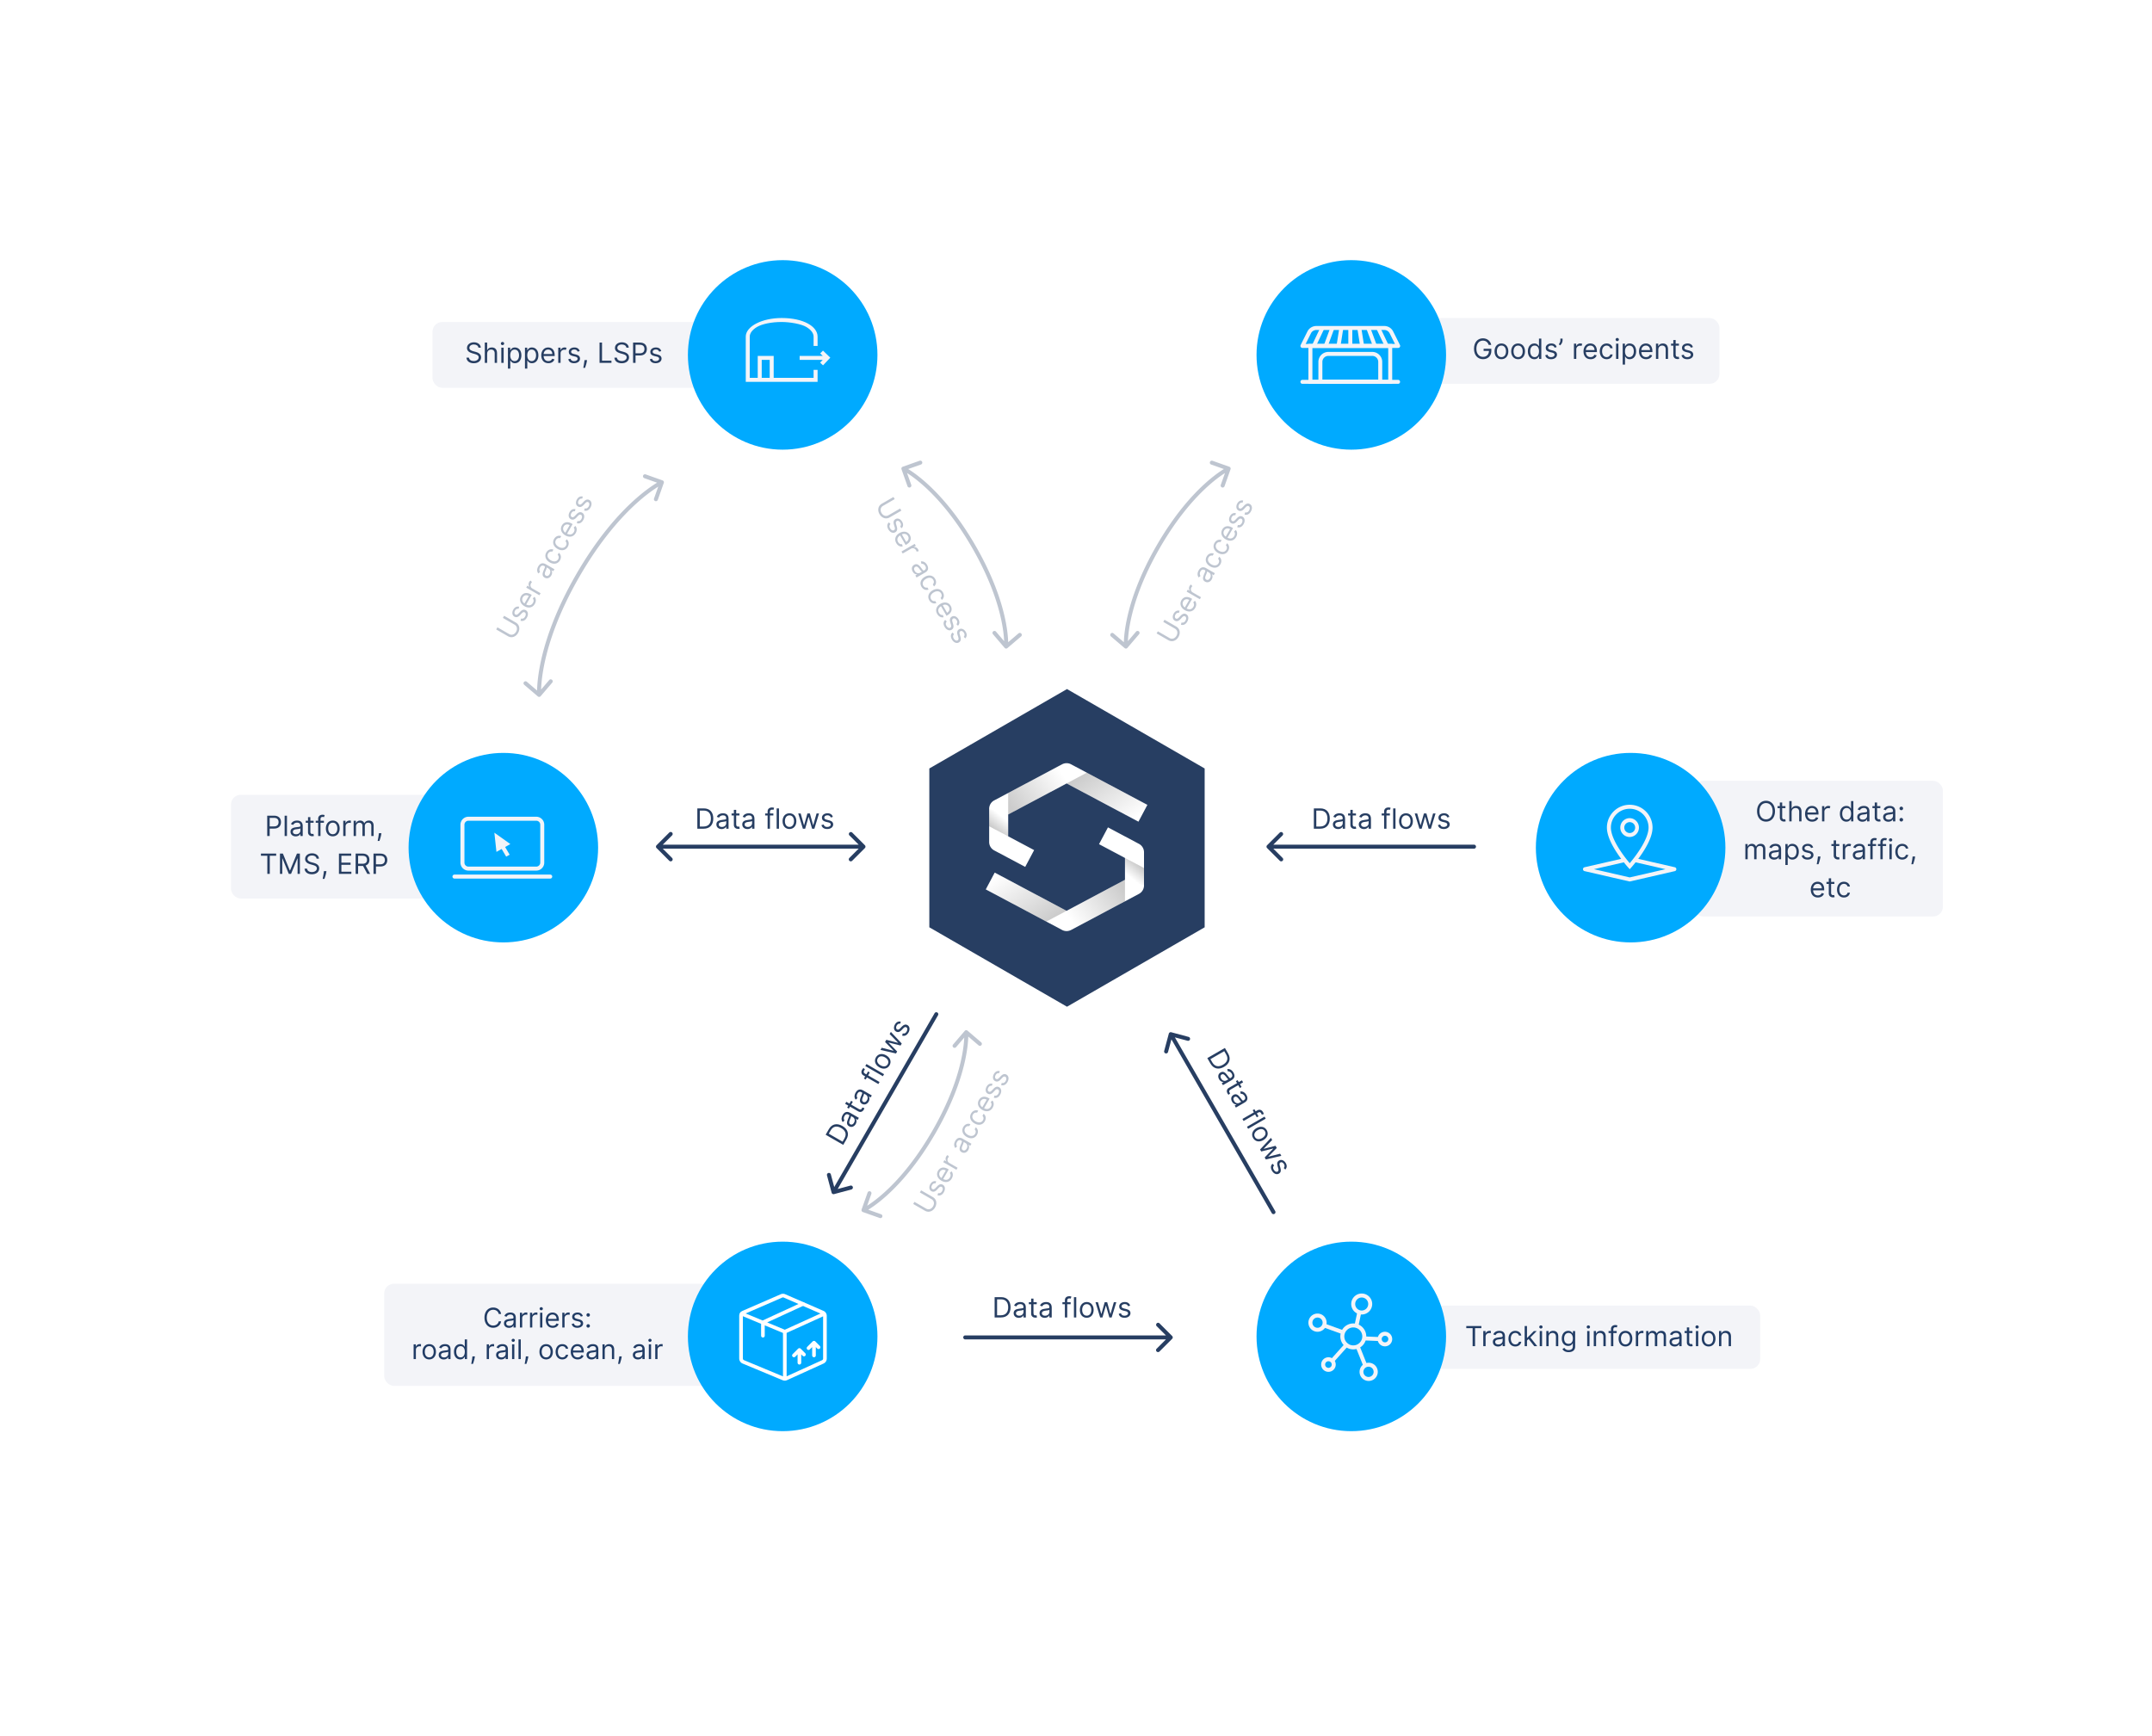 <svg width="885" height="714" fill="none" xmlns="http://www.w3.org/2000/svg"><path fill="#fff" d="M0 0h885v714H0z"/><path d="M497.789 437.434c1.273 2.205 3.361 2.657 5.622 1.351 2.247-1.297 2.886-3.323 1.67-5.429l-1.346-2.332-7.235 4.178 1.289 2.232zm-.006-1.805l5.681-3.28.807 1.399c.979 1.696.403 3.178-1.349 4.19-1.766 1.019-3.352.786-4.388-1.009l-.751-1.3zM501.358 443.909c.546.947 1.341 1.148 1.792 1.113l.024.043-.735.424.482.834 3.575-2.064c1.724-.996 1.163-2.424.763-3.117-.473-.819-1.294-1.589-2.528-1.442l.174.955c.502-.045 1.177.145 1.636.94.442.766.254 1.379-.442 1.781l-.028.016c-.403.233-.604-.198-1.302-1.113-.712-.932-1.569-1.902-2.813-1.184-1.059.612-1.194 1.782-.598 2.814zm.822-.305c-.383-.664-.364-1.316.215-1.651.636-.367 1.169.098 1.629.699.246.329.892 1.219 1.143 1.262l-.763.441c-.679.391-1.653.238-2.224-.751zM510.588 447.071l-.669-1.158 1.3-.751-.481-.834-1.3.751-.473-.82-.707.408.473.82-3.391 1.958c-.947.546-.959 1.571-.551 2.277.18.311.351.476.458.565l.651-.602c-.055-.063-.148-.159-.254-.343-.212-.367-.303-.786.403-1.194l3.166-1.827.669 1.158.706-.408zM506.681 453.129c.546.946 1.34 1.147 1.792 1.113l.024.042-.735.424.482.834 3.575-2.064c1.724-.995 1.163-2.424.763-3.116-.473-.82-1.294-1.589-2.528-1.442l.174.955c.502-.045 1.177.145 1.636.939.442.767.254 1.38-.442 1.781l-.028.017c-.403.232-.604-.198-1.302-1.114-.712-.931-1.569-1.901-2.813-1.183-1.06.612-1.194 1.782-.598 2.814zm.822-.306c-.383-.664-.364-1.316.215-1.65.636-.367 1.168.098 1.629.699.246.329.891 1.218 1.143 1.262l-.763.44c-.679.392-1.653.239-2.224-.751zM517.559 459.145l-.702-1.215.552-.318c.536-.31.95-.247 1.268.304.139.24.164.414.184.515l.86-.176c-.017-.159-.079-.463-.316-.873-.449-.777-1.347-1.256-2.28-.718l-.749.432-.506-.876-.706.408.506.876-4.72 2.725.481.834 4.72-2.725.701 1.215.707-.408zM520.524 460.103l-.482-.833-7.235 4.177.482.833 7.235-4.177zM515.33 468.077c.848 1.47 2.536 1.814 4.218.844 1.695-.979 2.24-2.613 1.392-4.083-.848-1.469-2.536-1.814-4.232-.835-1.681.971-2.226 2.605-1.378 4.074zm.749-.432c-.645-1.117.023-2.18 1.111-2.808 1.088-.629 2.357-.683 3.001.434.645 1.116-.037 2.188-1.125 2.816-1.088.628-2.343.674-2.987-.442zM518.201 472.788l.473.82 4.854-1.22.049.085-3.484 3.594.474.819 6.38-1.479-.505-.877-4.818 1.218-.033-.057 3.48-3.535-.514-.89-4.824 1.24-.032-.056 3.477-3.572-.506-.876-4.471 4.786zM528.588 481.054c.619-.706.796-1.59.176-2.664-.661-1.145-1.8-1.617-2.719-1.087-.749.432-.993 1.167-.651 2.298l.31 1.027c.189.621.076 1.03-.298 1.246-.467.269-1.134-.005-1.582-.783-.394-.681-.348-1.278.15-1.763l-.655-.677c-.81.726-.863 1.77-.222 2.879.728 1.261 1.913 1.722 2.849 1.181.756-.436.959-1.185.637-2.29l-.267-.919c-.212-.735-.164-1.149.253-1.39.466-.269 1.091.03 1.474.694.42.728.191 1.26-.1 1.621l.645.627zM542.892 340.846c2.545 0 3.981-1.583 3.981-4.193 0-2.595-1.436-4.161-3.867-4.161h-2.693v8.354h2.579zm-1.567-.897v-6.56h1.616c1.958 0 2.953 1.24 2.953 3.264 0 2.039-.995 3.296-3.068 3.296h-1.501zM550.283 340.993c1.093 0 1.665-.588 1.86-.995h.049v.848h.963v-4.128c0-1.991-1.518-2.219-2.317-2.219-.946 0-2.023.326-2.513 1.468l.914.327c.212-.457.714-.947 1.632-.947.885 0 1.321.469 1.321 1.273v.033c0 .465-.473.424-1.615.571-1.163.151-2.431.408-2.431 1.843 0 1.224.946 1.926 2.137 1.926zm.147-.865c-.767 0-1.322-.343-1.322-1.012 0-.734.669-.962 1.42-1.06.408-.049 1.501-.163 1.664-.359v.881c0 .783-.62 1.55-1.762 1.55zM557.637 334.58h-1.338v-1.501h-.963v1.501h-.946v.816h.946v3.916c0 1.093.881 1.616 1.697 1.616.359 0 .588-.066.718-.115l-.196-.864c-.081.016-.212.049-.424.049-.424 0-.832-.131-.832-.947v-3.655h1.338v-.816zM560.929 340.993c1.093 0 1.664-.588 1.86-.995h.049v.848h.963v-4.128c0-1.991-1.518-2.219-2.317-2.219-.947 0-2.024.326-2.513 1.468l.914.327c.212-.457.714-.947 1.631-.947.886 0 1.322.469 1.322 1.273v.033c0 .465-.473.424-1.615.571-1.163.151-2.432.408-2.432 1.843 0 1.224.947 1.926 2.138 1.926zm.147-.865c-.767 0-1.322-.343-1.322-1.012 0-.734.669-.962 1.42-1.06.408-.049 1.501-.163 1.664-.359v.881c0 .783-.62 1.55-1.762 1.55zM571.579 334.58h-1.403v-.636c0-.62.261-.946.897-.946.277 0 .441.065.539.097l.277-.832c-.147-.065-.441-.163-.914-.163-.897 0-1.762.539-1.762 1.615v.865h-1.012v.816h1.012v5.45h.963v-5.45h1.403v-.816zM573.891 332.492h-.963v8.354h.963v-8.354zM578.2 340.977c1.697 0 2.839-1.289 2.839-3.231 0-1.958-1.142-3.247-2.839-3.247s-2.84 1.289-2.84 3.247c0 1.942 1.143 3.231 2.84 3.231zm0-.865c-1.29 0-1.877-1.11-1.877-2.366 0-1.257.587-2.382 1.877-2.382 1.289 0 1.876 1.125 1.876 2.382 0 1.256-.587 2.366-1.876 2.366zM583.715 340.846h.946l1.371-4.814h.098l1.37 4.814h.947l1.909-6.266h-1.012l-1.354 4.781h-.066l-1.321-4.781h-1.028l-1.338 4.797h-.065l-1.355-4.797h-1.011l1.909 6.266zM596.067 335.984c-.302-.89-.979-1.485-2.219-1.485-1.322 0-2.301.75-2.301 1.811 0 .865.514 1.444 1.664 1.713l1.044.245c.633.147.931.449.931.881 0 .539-.572.979-1.469.979-.787 0-1.281-.339-1.452-1.012l-.914.229c.224 1.065 1.101 1.632 2.382 1.632 1.457 0 2.448-.796 2.448-1.877 0-.873-.547-1.424-1.664-1.697l-.931-.228c-.742-.184-1.076-.433-1.076-.914 0-.539.571-.93 1.338-.93.84 0 1.187.465 1.354.897l.865-.244zM411.609 541.872c2.546 0 3.982-1.583 3.982-4.194 0-2.594-1.436-4.16-3.867-4.16h-2.693v8.354h2.578zm-1.566-.898v-6.559h1.615c1.958 0 2.954 1.24 2.954 3.263 0 2.04-.996 3.296-3.068 3.296h-1.501zM419.001 542.019c1.093 0 1.664-.588 1.86-.996h.049v.849h.963v-4.128c0-1.991-1.518-2.219-2.317-2.219-.947 0-2.024.326-2.513 1.468l.914.326c.212-.456.714-.946 1.631-.946.886 0 1.322.469 1.322 1.273v.032c0 .465-.473.425-1.615.572-1.163.15-2.432.407-2.432 1.843 0 1.224.947 1.926 2.138 1.926zm.147-.865c-.767 0-1.322-.343-1.322-1.012 0-.734.669-.962 1.42-1.06.408-.049 1.501-.163 1.664-.359v.881c0 .783-.62 1.55-1.762 1.55zM426.355 535.606h-1.338v-1.501h-.963v1.501h-.946v.816h.946v3.916c0 1.093.881 1.615 1.697 1.615.359 0 .588-.065.718-.114l-.196-.865c-.081.017-.212.049-.424.049-.424 0-.832-.13-.832-.946v-3.655h1.338v-.816zM429.647 542.019c1.093 0 1.664-.588 1.86-.996h.049v.849h.963v-4.128c0-1.991-1.518-2.219-2.317-2.219-.947 0-2.024.326-2.513 1.468l.913.326c.213-.456.714-.946 1.632-.946.885 0 1.322.469 1.322 1.273v.032c0 .465-.473.425-1.616.572-1.162.15-2.431.407-2.431 1.843 0 1.224.947 1.926 2.138 1.926zm.147-.865c-.767 0-1.322-.343-1.322-1.012 0-.734.669-.962 1.42-1.06.407-.049 1.501-.163 1.664-.359v.881c0 .783-.62 1.55-1.762 1.55zM440.297 535.606h-1.404v-.636c0-.62.262-.947.898-.947.277 0 .44.066.538.098l.278-.832c-.147-.065-.441-.163-.914-.163-.897 0-1.762.538-1.762 1.615v.865h-1.012v.816h1.012v5.45h.962v-5.45h1.404v-.816zM442.609 533.518h-.963v8.354h.963v-8.354zM446.917 542.002c1.697 0 2.839-1.289 2.839-3.23 0-1.958-1.142-3.247-2.839-3.247s-2.839 1.289-2.839 3.247c0 1.941 1.142 3.23 2.839 3.23zm0-.864c-1.289 0-1.876-1.11-1.876-2.366 0-1.257.587-2.383 1.876-2.383s1.877 1.126 1.877 2.383c0 1.256-.588 2.366-1.877 2.366zM452.432 541.872h.947l1.37-4.814h.098l1.371 4.814h.946l1.909-6.266h-1.011l-1.354 4.781h-.066l-1.321-4.781h-1.028l-1.338 4.797h-.066l-1.354-4.797h-1.012l1.909 6.266zM464.784 537.009c-.301-.889-.979-1.484-2.219-1.484-1.321 0-2.3.75-2.3 1.811 0 .865.514 1.444 1.664 1.713l1.044.245c.633.147.93.449.93.881 0 .538-.571.979-1.468.979-.787 0-1.281-.339-1.452-1.012l-.914.229c.224 1.064 1.101 1.631 2.382 1.631 1.456 0 2.448-.795 2.448-1.876 0-.873-.547-1.424-1.665-1.697l-.93-.228c-.742-.184-1.077-.433-1.077-.914 0-.539.571-.93 1.338-.93.841 0 1.187.465 1.355.897l.864-.245zM348.066 468.659c1.273-2.204.62-4.239-1.641-5.544-2.246-1.298-4.321-.837-5.537 1.268l-1.346 2.332 7.235 4.177 1.289-2.233zm-1.56.908l-5.681-3.28.808-1.399c.979-1.695 2.551-1.937 4.303-.926 1.766 1.02 2.357 2.51 1.321 4.305l-.751 1.3zM351.889 462.331c.547-.946.324-1.735.068-2.108l.025-.043.735.425.481-.834-3.575-2.064c-1.724-.995-2.681.204-3.08.897-.474.819-.729 1.915.015 2.91l.739-.628c-.289-.412-.462-1.091-.003-1.886.442-.767 1.067-.91 1.763-.508l.028.016c.403.232.131.622-.313 1.684-.451 1.083-.862 2.31.381 3.028 1.06.612 2.141.143 2.736-.889zm-.675-.559c-.384.664-.958.973-1.537.639-.636-.368-.499-1.061-.209-1.76.162-.378.609-1.382.521-1.621l.764.441c.678.391 1.032 1.312.461 2.301zM350.013 452.756l-.669 1.159-1.3-.75-.482.833 1.3.751-.473.82.707.407.473-.819 3.391 1.958c.947.547 1.84.045 2.248-.662.179-.311.237-.541.26-.679l-.847-.263c-.027.079-.064.208-.17.392-.212.368-.529.656-1.235.248l-3.166-1.828.669-1.159-.706-.408zM357.212 453.112c.547-.947.324-1.735.068-2.109l.025-.042.735.424.481-.834-3.575-2.064c-1.724-.995-2.681.205-3.08.897-.474.82-.73 1.916.015 2.911l.739-.628c-.289-.413-.462-1.092-.003-1.887.442-.766 1.067-.91 1.763-.508l.028.016c.403.233.131.622-.313 1.685-.451 1.082-.862 2.309.381 3.027 1.06.612 2.141.143 2.736-.888zm-.675-.56c-.384.664-.958.974-1.537.639-.636-.367-.499-1.061-.209-1.76.162-.377.609-1.381.521-1.62l.763.44c.679.392 1.033 1.312.462 2.301zM356.984 440.682l-.702 1.216-.551-.318c-.537-.31-.689-.7-.371-1.251.139-.24.277-.349.354-.417l-.582-.657c-.13.095-.361.3-.598.71-.449.777-.415 1.796.518 2.334l.749.432-.506.877.706.408.506-.877 4.72 2.725.481-.833-4.719-2.725.701-1.216-.706-.408zM356.331 437.636l-.481.834 7.235 4.177.481-.834-7.235-4.177zM365.833 438.147c.849-1.47.304-3.103-1.378-4.074-1.696-.979-3.383-.635-4.232.835-.848 1.47-.303 3.103 1.393 4.082 1.681.971 3.369.627 4.217-.843zm-.749-.432c-.644 1.116-1.899 1.07-2.987.442-1.088-.629-1.769-1.7-1.125-2.817.645-1.116 1.914-1.062 3.002-.433 1.088.628 1.755 1.691 1.11 2.808zM368.478 433.305l.473-.819-3.483-3.594.049-.085 4.854 1.22.473-.82-4.472-4.786-.506.876 3.464 3.564-.033.056-4.801-1.246-.514.891 3.485 3.557-.032.057-4.832-1.226-.506.876 6.381 1.479zM370.443 420.177c-.921-.183-1.776.106-2.396 1.179-.66 1.145-.5 2.368.419 2.899.749.432 1.507.276 2.316-.585l.734-.782c.443-.474.853-.581 1.228-.365.466.269.562.984.113 1.761-.393.682-.933.94-1.602.752l-.259.906c1.034.338 1.964-.138 2.604-1.248.728-1.261.535-2.517-.401-3.058-.756-.436-1.506-.238-2.302.593l-.663.692c-.53.551-.913.716-1.329.475-.467-.269-.52-.959-.137-1.623.42-.728.996-.796 1.454-.725l.221-.871zM289.353 340.846c2.546 0 3.982-1.583 3.982-4.193 0-2.595-1.436-4.161-3.867-4.161h-2.693v8.354h2.578zm-1.566-.897v-6.56h1.615c1.958 0 2.954 1.24 2.954 3.264 0 2.039-.996 3.296-3.068 3.296h-1.501zM296.745 340.993c1.093 0 1.664-.588 1.86-.995h.049v.848h.963v-4.128c0-1.991-1.518-2.219-2.317-2.219-.947 0-2.023.326-2.513 1.468l.914.327c.212-.457.714-.947 1.631-.947.886 0 1.322.469 1.322 1.273v.033c0 .465-.473.424-1.615.571-1.163.151-2.431.408-2.431 1.843 0 1.224.946 1.926 2.137 1.926zm.147-.865c-.767 0-1.322-.343-1.322-1.012 0-.734.669-.962 1.42-1.06.408-.049 1.501-.163 1.664-.359v.881c0 .783-.62 1.55-1.762 1.55zM304.099 334.58h-1.338v-1.501h-.963v1.501h-.946v.816h.946v3.916c0 1.093.881 1.616 1.697 1.616.359 0 .588-.066.718-.115l-.196-.864c-.081.016-.212.049-.424.049-.424 0-.832-.131-.832-.947v-3.655h1.338v-.816zM307.391 340.993c1.093 0 1.664-.588 1.86-.995h.049v.848h.963v-4.128c0-1.991-1.518-2.219-2.317-2.219-.947 0-2.024.326-2.513 1.468l.914.327c.212-.457.714-.947 1.631-.947.886 0 1.322.469 1.322 1.273v.033c0 .465-.473.424-1.615.571-1.163.151-2.432.408-2.432 1.843 0 1.224.947 1.926 2.138 1.926zm.147-.865c-.767 0-1.322-.343-1.322-1.012 0-.734.669-.962 1.42-1.06.408-.049 1.501-.163 1.664-.359v.881c0 .783-.62 1.55-1.762 1.55zM318.041 334.58h-1.403v-.636c0-.62.261-.946.897-.946.277 0 .441.065.538.097l.278-.832c-.147-.065-.441-.163-.914-.163-.897 0-1.762.539-1.762 1.615v.865h-1.012v.816h1.012v5.45h.963v-5.45h1.403v-.816zM320.353 332.492h-.963v8.354h.963v-8.354zM324.661 340.977c1.697 0 2.84-1.289 2.84-3.231 0-1.958-1.143-3.247-2.84-3.247-1.697 0-2.839 1.289-2.839 3.247 0 1.942 1.142 3.231 2.839 3.231zm0-.865c-1.289 0-1.876-1.11-1.876-2.366 0-1.257.587-2.382 1.876-2.382 1.29 0 1.877 1.125 1.877 2.382 0 1.256-.587 2.366-1.877 2.366zM330.177 340.846h.946l1.371-4.814h.098l1.37 4.814h.947l1.909-6.266h-1.012l-1.354 4.781h-.066l-1.321-4.781h-1.028l-1.338 4.797h-.066l-1.354-4.797h-1.011l1.909 6.266zM342.529 335.984c-.302-.89-.979-1.485-2.22-1.485-1.321 0-2.3.75-2.3 1.811 0 .865.514 1.444 1.664 1.713l1.044.245c.633.147.93.449.93.881 0 .539-.571.979-1.468.979-.787 0-1.281-.339-1.452-1.012l-.914.229c.224 1.065 1.101 1.632 2.382 1.632 1.457 0 2.448-.796 2.448-1.877 0-.873-.547-1.424-1.665-1.697l-.93-.228c-.742-.184-1.077-.433-1.077-.914 0-.539.572-.93 1.338-.93.841 0 1.188.465 1.355.897l.865-.244z" fill="#273E62"/><path d="M206.808 254.146l4.79 2.765c1.131.653 1.23 1.916.635 2.948-.596 1.031-1.74 1.577-2.87.924l-4.791-2.766-.506.877 4.791 2.765c1.625.939 3.314.199 4.195-1.327.881-1.526.677-3.359-.948-4.297l-4.791-2.766-.505.877zM213.501 249.535c-.921-.183-1.775.106-2.395 1.18-.661 1.144-.5 2.367.418 2.898.749.432 1.508.277 2.316-.585l.734-.782c.444-.474.854-.581 1.228-.365.467.269.563.984.114 1.761-.394.682-.934.94-1.602.752l-.259.906c1.034.338 1.963-.138 2.604-1.248.728-1.261.535-2.517-.401-3.057-.756-.437-1.507-.239-2.302.592l-.663.692c-.53.551-.913.716-1.33.475-.466-.269-.52-.959-.136-1.623.42-.728.996-.796 1.454-.724l.22-.872zM219.921 248.403c.636-1.103.55-2.226-.123-2.954l-.691.675c.443.539.442 1.193.065 1.846-.565.979-1.587 1.289-2.772.656l2.274-3.939-.353-.204c-2.021-1.166-3.406-.365-4.059.766-.849 1.469-.253 3.113 1.415 4.076 1.667.963 3.338.646 4.244-.922zm-4.241-.193c-.812-.544-1.22-1.575-.669-2.529.522-.904 1.535-1.092 2.453-.562l-1.784 3.091zM221.837 244.822l.481-.833-3.433-1.983c-.732-.422-.938-1.314-.481-2.105.121-.208.249-.341.377-.423l-.544-.691c-.218.1-.424.278-.597.578-.38.658-.337 1.431.088 1.936l-.033.056-.819-.473-.465.805 5.426 3.133zM226.706 236.683c.547-.947.323-1.735.068-2.109l.025-.042.734.424.482-.833-3.575-2.065c-1.724-.995-2.681.205-3.081.898-.473.819-.729 1.915.016 2.91l.739-.628c-.29-.412-.463-1.092-.004-1.887.443-.766 1.067-.91 1.763-.508l.029.017c.402.232.13.621-.313 1.684-.451 1.082-.863 2.31.381 3.027 1.06.612 2.14.144 2.736-.888zm-.676-.56c-.383.665-.957.974-1.537.639-.635-.367-.499-1.06-.208-1.759.161-.378.609-1.382.521-1.621l.763.44c.678.392 1.033 1.312.461 2.301zM230.279 230.462c.693-1.201.416-2.417-.464-3.113l-.481.834c.504.498.571 1.196.196 1.846-.571.989-1.758 1.152-3.015.426-1.23-.71-1.66-1.825-1.097-2.8.424-.735 1.129-.912 1.697-.753l.482-.834c-1.099-.446-2.275.024-2.936 1.169-.849 1.47-.253 3.114 1.401 4.068 1.625.938 3.336.683 4.217-.843zM233.487 224.905c.694-1.201.416-2.417-.463-3.113l-.482.834c.504.498.572 1.196.196 1.846-.571.989-1.757 1.152-3.015.426-1.229-.71-1.66-1.825-1.097-2.8.425-.735 1.13-.912 1.698-.753l.481-.834c-1.099-.446-2.275.024-2.936 1.169-.848 1.47-.252 3.114 1.401 4.068 1.625.938 3.336.683 4.217-.843zM236.736 219.277c.637-1.102.551-2.226-.122-2.953l-.691.675c.443.538.442 1.192.065 1.846-.565.978-1.587 1.288-2.772.656l2.274-3.939-.353-.204c-2.021-1.167-3.407-.366-4.059.765-.849 1.47-.253 3.114 1.414 4.076 1.668.963 3.339.647 4.244-.922zm-4.241-.192c-.811-.544-1.219-1.576-.669-2.53.523-.904 1.535-1.092 2.454-.562l-1.785 3.092zM236.661 209.422c-.921-.183-1.775.105-2.396 1.179-.66 1.145-.5 2.368.419 2.898.749.433 1.507.277 2.316-.584l.734-.782c.443-.475.853-.582 1.228-.365.466.269.562.984.113 1.761-.393.682-.933.94-1.602.752l-.259.905c1.034.338 1.964-.138 2.604-1.247.728-1.261.535-2.517-.401-3.058-.756-.436-1.506-.238-2.302.593l-.663.691c-.53.551-.913.717-1.329.476-.467-.269-.52-.96-.137-1.624.42-.727.996-.795 1.455-.724l.22-.871zM239.662 204.224c-.921-.183-1.776.106-2.396 1.18-.661 1.144-.5 2.367.418 2.898.749.432 1.508.277 2.316-.585l.734-.782c.444-.474.854-.581 1.229-.365.466.269.562.984.113 1.761-.393.682-.933.94-1.602.752l-.259.906c1.034.338 1.964-.138 2.604-1.247.728-1.262.535-2.518-.401-3.058-.756-.437-1.506-.239-2.302.593l-.663.691c-.53.551-.913.716-1.33.476-.466-.27-.52-.96-.136-1.624.42-.728.996-.796 1.454-.724l.221-.872zM370.179 209.153l-4.791 2.766c-1.13.652-2.274.107-2.87-.925-.595-1.031-.496-2.295.635-2.947l4.79-2.766-.505-.876-4.791 2.766c-1.625.938-1.829 2.77-.948 4.296.881 1.527 2.57 2.266 4.195 1.328l4.791-2.766-.506-.876zM370.825 217.255c.619-.706.796-1.59.176-2.664-.661-1.145-1.8-1.617-2.719-1.087-.749.432-.994 1.167-.652 2.298l.311 1.027c.189.621.076 1.029-.298 1.246-.467.269-1.134-.005-1.583-.783-.393-.681-.347-1.278.15-1.763l-.654-.677c-.81.726-.863 1.769-.222 2.879.728 1.261 1.912 1.722 2.849 1.181.756-.436.959-1.185.637-2.29l-.267-.919c-.212-.735-.164-1.149.253-1.39.466-.269 1.091.03 1.474.694.42.728.191 1.26-.1 1.621l.645.627zM368.596 223.38c.636 1.103 1.652 1.59 2.619 1.371l-.239-.936c-.688.115-1.254-.213-1.631-.867-.565-.978-.323-2.018.817-2.728l2.274 3.939.354-.204c2.02-1.167 2.019-2.768 1.367-3.898-.849-1.47-2.57-1.776-4.238-.813-1.667.963-2.229 2.568-1.323 4.136zm2.287-3.576c.877-.431 1.974-.269 2.525.685.522.905.178 1.876-.74 2.406l-1.785-3.091zM370.738 226.83l.481.834 3.434-1.982c.732-.423 1.607-.155 2.063.636.121.208.172.386.179.538l.87-.126c.022-.239-.029-.506-.202-.806-.38-.658-1.071-1.007-1.72-.891l-.033-.057.819-.473-.465-.806-5.426 3.133zM375.353 235.116c.546.947 1.34 1.148 1.792 1.114l.024.042-.735.424.482.834 3.575-2.064c1.724-.995 1.163-2.424.763-3.116-.473-.82-1.294-1.589-2.528-1.442l.174.954c.502-.044 1.177.145 1.636.94.442.767.254 1.379-.442 1.781l-.028.017c-.403.232-.604-.198-1.302-1.114-.712-.931-1.569-1.901-2.813-1.183-1.06.611-1.194 1.782-.598 2.813zm.822-.305c-.383-.664-.364-1.316.215-1.65.636-.367 1.168.098 1.629.699.246.329.891 1.218 1.143 1.262l-.763.44c-.679.392-1.653.238-2.224-.751zM378.954 241.322c.693 1.201 1.885 1.568 2.928 1.154l-.482-.833c-.683.187-1.322-.104-1.697-.754-.571-.989-.119-2.098 1.139-2.824 1.229-.71 2.41-.525 2.973.45.424.735.225 1.434-.196 1.847l.481.833c.936-.728 1.117-1.982.456-3.127-.849-1.469-2.57-1.775-4.224-.821-1.625.939-2.259 2.548-1.378 4.075zM382.162 246.878c.694 1.202 1.885 1.569 2.928 1.155l-.481-.833c-.684.187-1.323-.104-1.698-.754-.571-.989-.118-2.098 1.139-2.824 1.23-.71 2.41-.525 2.973.45.425.735.225 1.434-.196 1.847l.481.833c.936-.728 1.117-1.982.456-3.127-.848-1.469-2.57-1.775-4.223-.821-1.625.939-2.26 2.548-1.379 4.074zM385.411 252.506c.637 1.102 1.653 1.59 2.619 1.371l-.239-.936c-.687.114-1.253-.214-1.631-.867-.565-.979-.322-2.019.818-2.729l2.274 3.939.353-.204c2.021-1.166 2.02-2.767 1.367-3.898-.848-1.469-2.57-1.775-4.237-.813-1.668.963-2.229 2.569-1.324 4.137zm2.288-3.577c.877-.431 1.974-.268 2.524.686.523.904.179 1.875-.74 2.405l-1.784-3.091zM393.984 257.368c.619-.706.796-1.59.176-2.664-.66-1.144-1.8-1.617-2.719-1.087-.748.433-.993 1.167-.651 2.298l.31 1.027c.189.621.076 1.03-.298 1.246-.466.269-1.133-.005-1.582-.782-.394-.682-.347-1.279.15-1.764l-.655-.677c-.81.727-.862 1.77-.222 2.879.728 1.261 1.913 1.722 2.849 1.182.756-.437.96-1.186.638-2.29l-.268-.92c-.212-.735-.164-1.149.253-1.39.467-.269 1.091.03 1.475.694.42.728.19 1.261-.1 1.622l.644.626zM396.985 262.566c.619-.706.796-1.59.176-2.664-.661-1.145-1.8-1.618-2.719-1.087-.749.432-.993 1.167-.651 2.298l.31 1.027c.189.621.076 1.029-.298 1.246-.466.269-1.134-.006-1.582-.783-.394-.682-.348-1.278.15-1.763l-.655-.677c-.81.726-.862 1.769-.222 2.879.728 1.261 1.913 1.722 2.849 1.181.756-.436.96-1.185.637-2.29l-.267-.919c-.212-.735-.164-1.149.253-1.39.466-.269 1.091.03 1.474.694.421.727.191 1.26-.1 1.621l.645.627zM478.398 255.787l4.79 2.765c1.13.653 1.23 1.916.634 2.948-.595 1.032-1.739 1.577-2.87.924l-4.79-2.765-.506.876 4.791 2.765c1.625.939 3.314.199 4.195-1.327.881-1.526.677-3.358-.948-4.297l-4.791-2.765-.505.876zM485.091 251.176c-.921-.183-1.775.106-2.395 1.18-.661 1.144-.5 2.367.418 2.898.749.432 1.508.277 2.316-.585l.734-.782c.443-.474.854-.581 1.228-.365.466.269.562.984.114 1.761-.394.682-.934.94-1.602.752l-.26.906c1.035.338 1.964-.138 2.605-1.247.728-1.262.535-2.518-.402-3.058-.756-.437-1.506-.239-2.301.593l-.663.691c-.53.551-.913.716-1.33.476-.466-.27-.52-.96-.136-1.624.42-.728.996-.796 1.454-.724l.22-.872zM491.511 250.044c.636-1.102.55-2.226-.123-2.954l-.691.675c.443.539.442 1.193.065 1.846-.565.979-1.587 1.289-2.772.656l2.274-3.939-.353-.204c-2.021-1.166-3.407-.365-4.059.766-.849 1.469-.253 3.113 1.414 4.076 1.668.963 3.339.646 4.245-.922zm-4.242-.193c-.811-.544-1.219-1.575-.668-2.529.522-.904 1.535-1.092 2.453-.562l-1.785 3.091zM493.427 246.463l.481-.833-3.433-1.983c-.732-.422-.938-1.313-.481-2.105a1.2 1.2 0 01.376-.423l-.543-.691c-.218.101-.424.278-.598.579-.379.657-.336 1.43.089 1.935l-.033.056-.819-.473-.465.806 5.426 3.132zM498.296 238.324c.546-.947.323-1.735.068-2.108l.024-.043.735.424.482-.833-3.576-2.064c-1.724-.996-2.68.204-3.08.897-.473.819-.729 1.915.015 2.91l.74-.628c-.29-.412-.463-1.092-.004-1.886.443-.767 1.067-.91 1.763-.509l.029.017c.402.232.13.622-.314 1.684-.45 1.082-.862 2.31.382 3.028 1.059.611 2.14.143 2.736-.889zm-.676-.559c-.383.664-.957.973-1.537.638-.636-.367-.499-1.06-.208-1.759.161-.378.609-1.382.521-1.621l.763.44c.678.392 1.032 1.312.461 2.302zM501.869 232.103c.693-1.201.415-2.417-.464-3.113l-.481.834c.503.498.571 1.196.196 1.846-.571.99-1.758 1.152-3.016.426-1.229-.71-1.659-1.825-1.096-2.8.424-.735 1.129-.912 1.697-.753l.482-.834c-1.099-.446-2.275.024-2.936 1.169-.849 1.47-.253 3.114 1.4 4.068 1.625.938 3.337.683 4.218-.843zM505.077 226.546c.694-1.201.416-2.417-.464-3.113l-.481.834c.504.498.572 1.196.196 1.846-.571.99-1.758 1.152-3.015.426-1.23-.71-1.66-1.825-1.097-2.8.424-.735 1.129-.912 1.697-.753l.482-.834c-1.099-.446-2.275.024-2.936 1.169-.848 1.47-.253 3.114 1.401 4.068 1.625.938 3.336.683 4.217-.843zM508.326 220.918c.637-1.102.551-2.226-.122-2.953l-.691.675c.443.538.442 1.192.064 1.846-.565.978-1.587 1.288-2.771.656l2.274-3.939-.353-.204c-2.021-1.167-3.407-.365-4.06.765-.848 1.47-.252 3.114 1.415 4.076 1.668.963 3.339.647 4.244-.922zm-4.241-.192c-.812-.544-1.219-1.576-.669-2.53.522-.904 1.535-1.092 2.454-.561l-1.785 3.091zM508.251 211.063c-.921-.183-1.776.105-2.396 1.179-.661 1.145-.5 2.368.418 2.898.749.433 1.508.277 2.316-.584l.735-.782c.443-.474.853-.581 1.228-.365.466.269.562.984.113 1.761-.393.682-.933.94-1.602.752l-.259.905c1.034.338 1.964-.138 2.604-1.247.728-1.261.535-2.517-.401-3.058-.756-.436-1.506-.238-2.302.593l-.663.691c-.53.552-.913.717-1.33.476-.466-.269-.519-.959-.136-1.624.42-.727.996-.795 1.454-.724l.221-.871zM511.252 205.865c-.921-.183-1.776.106-2.396 1.18-.661 1.144-.5 2.368.418 2.898.749.432 1.508.277 2.316-.585l.734-.782c.444-.474.854-.581 1.228-.365.467.269.563.984.114 1.762-.394.681-.934.94-1.602.751l-.259.906c1.034.338 1.964-.138 2.604-1.247.728-1.262.535-2.518-.401-3.058-.756-.437-1.507-.239-2.302.593l-.663.691c-.53.551-.913.716-1.33.476-.466-.27-.52-.96-.136-1.624.42-.728.996-.796 1.454-.724l.221-.872zM378.295 490.453l4.79 2.766c1.131.653 1.23 1.916.635 2.948-.596 1.031-1.74 1.576-2.87.924l-4.79-2.766-.506.876 4.79 2.766c1.625.938 3.314.199 4.195-1.327.882-1.526.677-3.359-.948-4.297l-4.79-2.766-.506.876zM384.989 485.843c-.921-.183-1.776.105-2.396 1.179-.661 1.145-.5 2.368.419 2.898.748.433 1.507.277 2.315-.584l.735-.782c.443-.475.853-.582 1.228-.365.466.269.562.984.113 1.761-.393.682-.933.94-1.602.752l-.259.905c1.034.338 1.964-.138 2.604-1.247.728-1.261.535-2.517-.401-3.058-.756-.436-1.506-.238-2.302.593l-.663.691c-.53.551-.913.717-1.33.476-.466-.269-.519-.96-.136-1.624.42-.727.996-.795 1.454-.724l.221-.871zM391.408 484.71c.636-1.102.55-2.226-.122-2.953l-.692.675c.443.538.442 1.192.065 1.846-.565.978-1.587 1.288-2.771.656l2.274-3.939-.354-.204c-2.02-1.167-3.406-.365-4.059.765-.848 1.47-.253 3.114 1.415 4.077 1.667.962 3.338.646 4.244-.923zm-4.241-.192c-.812-.544-1.22-1.576-.669-2.529.522-.905 1.535-1.093 2.454-.562l-1.785 3.091zM393.324 481.13l.482-.834-3.434-1.982c-.731-.422-.937-1.314-.48-2.105.12-.209.249-.342.376-.424l-.544-.69c-.218.1-.424.278-.597.578-.379.657-.336 1.431.088 1.935l-.032.057-.82-.473-.465.805 5.426 3.133zM398.193 472.991c.547-.947.324-1.735.068-2.109l.025-.042.735.424.481-.834-3.575-2.064c-1.724-.995-2.681.205-3.08.897-.474.82-.73 1.916.015 2.911l.739-.629c-.289-.412-.462-1.091-.003-1.886.442-.766 1.067-.91 1.763-.508l.028.016c.403.233.131.622-.313 1.685-.451 1.082-.862 2.309.381 3.027 1.06.612 2.141.143 2.736-.888zm-.675-.56c-.384.664-.958.973-1.537.639-.636-.367-.499-1.061-.209-1.76.162-.378.609-1.381.521-1.621l.763.441c.679.391 1.033 1.312.462 2.301zM401.766 466.769c.694-1.201.416-2.416-.463-3.112l-.482.833c.504.498.572 1.197.196 1.847-.571.989-1.757 1.152-3.015.426-1.229-.71-1.66-1.825-1.097-2.8.425-.735 1.13-.912 1.698-.754l.481-.833c-1.099-.446-2.275.024-2.936 1.169-.848 1.469-.253 3.113 1.401 4.068 1.625.938 3.336.682 4.217-.844zM404.975 461.212c.693-1.201.415-2.416-.464-3.112l-.481.833c.503.498.571 1.197.196 1.847-.571.989-1.758 1.152-3.016.426-1.229-.71-1.659-1.825-1.096-2.8.424-.735 1.129-.912 1.697-.754l.481-.833c-1.099-.446-2.275.024-2.935 1.169-.849 1.469-.253 3.113 1.4 4.068 1.625.938 3.337.682 4.218-.844zM408.224 455.585c.636-1.103.55-2.226-.123-2.954l-.691.675c.443.538.442 1.193.065 1.846-.565.979-1.587 1.288-2.772.656l2.274-3.939-.353-.204c-2.021-1.166-3.406-.365-4.059.766-.849 1.469-.253 3.113 1.415 4.076 1.667.963 3.338.646 4.244-.922zm-4.241-.193c-.812-.544-1.22-1.575-.669-2.529.522-.904 1.535-1.092 2.453-.562l-1.784 3.091zM408.148 445.729c-.921-.183-1.775.106-2.395 1.18-.661 1.144-.501 2.368.418 2.898.749.432 1.508.277 2.316-.585l.734-.782c.443-.474.854-.581 1.228-.365.466.27.562.984.114 1.762-.394.681-.934.94-1.603.751l-.259.906c1.035.338 1.964-.138 2.605-1.247.728-1.262.535-2.518-.402-3.058-.756-.437-1.506-.239-2.301.593l-.663.691c-.53.551-.913.716-1.33.476-.466-.27-.52-.96-.137-1.624.421-.728.997-.796 1.455-.724l.22-.872zM411.149 440.532c-.921-.183-1.775.105-2.395 1.179-.661 1.145-.501 2.368.418 2.898.749.433 1.507.277 2.316-.584l.734-.782c.443-.475.853-.581 1.228-.365.466.269.562.984.113 1.761-.393.682-.933.94-1.602.752l-.259.905c1.034.338 1.964-.138 2.604-1.247.729-1.261.535-2.517-.401-3.058-.756-.436-1.506-.238-2.302.593l-.662.691c-.531.552-.913.717-1.33.476-.467-.269-.52-.959-.137-1.624.42-.727.997-.795 1.455-.724l.22-.871z" fill="#BEC5D0"/><path d="M438.795 283.41l56.615 32.663v65.325l-56.615 32.663-56.615-32.663v-65.325l56.615-32.663z" fill="#273E62"/><path fill-rule="evenodd" clip-rule="evenodd" d="M408.861 349.773l12.752 6.781 3.671-6.906-10.677-5.676v-8.966l24.02-12.772 29.549 15.711 3.671-6.905-31.383-16.686a3.907 3.907 0 00-3.672 0l-27.931 14.851a3.908 3.908 0 00-2.075 3.451v13.665a3.91 3.91 0 002.075 3.452zM436.79 382.5a3.918 3.918 0 003.673 0l27.931-14.851a3.911 3.911 0 002.074-3.452v-13.664a3.91 3.91 0 00-2.074-3.452l-12.752-6.782-3.671 6.906 10.676 5.677v8.965l-24.02 12.772-29.548-15.71-3.671 6.904L436.79 382.5z" fill="#fff"/><g opacity=".2" fill-rule="evenodd" clip-rule="evenodd"><path d="M438.625 322.234l8.328-4.429 24.891 13.235-3.672 6.905-29.547-15.711z" fill="url(#paint0_linear)"/><path d="M414.606 335.005v-8.859l22.184-11.793 1.837 7.88-24.021 12.772z" fill="url(#paint1_linear)"/><path d="M414.606 343.971l-7.821-4.114v-7.202l7.821 2.35v8.966z" fill="url(#paint2_linear)"/><path d="M438.625 374.621l-8.328 4.428-24.891-13.234 3.672-6.906 29.547 15.712z" fill="url(#paint3_linear)"/><path d="M462.642 361.846v8.859l-22.184 11.793-1.837-7.88 24.021-12.772z" fill="url(#paint4_linear)"/><path d="M462.642 352.886l7.821 4.114v7.202l-7.821-2.35v-8.966z" fill="url(#paint5_linear)"/></g><rect x="589" y="537" width="134.858" height="26" rx="4" fill="#F3F4F8"/><path d="M603 546.278h2.605v7.396h1.004v-7.396h2.605v-.89H603v.89zM609.988 553.674h.955v-3.932c0-.842.663-1.457 1.57-1.457.254 0 .517.049.582.065v-.971a9.269 9.269 0 00-.501-.016c-.745 0-1.392.42-1.619 1.035h-.065v-.938h-.922v6.214zM616.056 553.82c1.084 0 1.65-.583 1.845-.987h.048v.841h.955v-4.094c0-1.975-1.505-2.201-2.298-2.201-.939 0-2.007.324-2.492 1.456l.906.324c.21-.453.708-.939 1.618-.939.878 0 1.311.466 1.311 1.263v.032c0 .461-.469.421-1.602.566-1.153.15-2.411.405-2.411 1.829 0 1.214.938 1.91 2.12 1.91zm.145-.858c-.76 0-1.311-.34-1.311-1.003 0-.729.664-.955 1.408-1.052.405-.049 1.489-.162 1.651-.356v.874c0 .776-.615 1.537-1.748 1.537zM623.171 553.804c1.376 0 2.282-.842 2.444-1.942h-.955c-.178.679-.744 1.084-1.489 1.084-1.133 0-1.861-.939-1.861-2.379 0-1.408.745-2.33 1.861-2.33.842 0 1.343.517 1.489 1.084h.955c-.162-1.165-1.149-1.942-2.46-1.942-1.683 0-2.8 1.327-2.8 3.22 0 1.861 1.068 3.205 2.816 3.205zM627.011 553.674h.954v-2.326l.668-.619 2.326 2.945h1.214l-2.82-3.56 2.626-2.654h-1.182l-2.718 2.767h-.114v-4.839h-.954v8.286zM633.208 553.674h.954v-6.214h-.954v6.214zm.485-7.25c.372 0 .68-.291.68-.647 0-.356-.308-.648-.68-.648-.372 0-.68.292-.68.648 0 .356.308.647.68.647zM636.866 549.936c0-1.084.672-1.699 1.586-1.699.886 0 1.424.578 1.424 1.553v3.884h.955v-3.949c0-1.585-.846-2.346-2.104-2.346-.939 0-1.521.421-1.812 1.052h-.081v-.971h-.923v6.214h.955v-3.738zM645.084 556.134c1.489 0 2.686-.68 2.686-2.282v-6.392h-.922v.987h-.097c-.211-.324-.599-1.068-1.813-1.068-1.569 0-2.654 1.246-2.654 3.156 0 1.942 1.133 3.042 2.638 3.042 1.214 0 1.602-.712 1.813-1.052h.081v1.262c0 1.036-.729 1.505-1.732 1.505-1.129 0-1.525-.594-1.78-.938l-.761.534c.389.651 1.153 1.246 2.541 1.246zm-.032-3.415c-1.198 0-1.813-.906-1.813-2.201 0-1.262.599-2.281 1.813-2.281 1.165 0 1.78.938 1.78 2.281 0 1.376-.631 2.201-1.78 2.201zM652.722 553.674h.955v-6.214h-.955v6.214zm.486-7.25c.372 0 .68-.291.68-.647 0-.356-.308-.648-.68-.648-.372 0-.68.292-.68.648 0 .356.308.647.68.647zM656.381 549.936c0-1.084.671-1.699 1.586-1.699.886 0 1.424.578 1.424 1.553v3.884h.955v-3.949c0-1.585-.846-2.346-2.104-2.346-.939 0-1.521.421-1.813 1.052h-.081v-.971h-.922v6.214h.955v-3.738zM664.858 547.46h-1.392v-.631c0-.615.259-.939.89-.939.275 0 .437.065.534.097l.275-.825c-.146-.065-.437-.162-.906-.162-.89 0-1.748.534-1.748 1.602v.858h-1.003v.809h1.003v5.405h.955v-5.405h1.392v-.809zM668.464 553.804c1.683 0 2.816-1.279 2.816-3.205 0-1.942-1.133-3.22-2.816-3.22-1.683 0-2.815 1.278-2.815 3.22 0 1.926 1.132 3.205 2.815 3.205zm0-.858c-1.278 0-1.861-1.101-1.861-2.347s.583-2.362 1.861-2.362c1.279 0 1.861 1.116 1.861 2.362s-.582 2.347-1.861 2.347zM672.738 553.674h.955v-3.932c0-.842.663-1.457 1.569-1.457.255 0 .518.049.583.065v-.971a9.274 9.274 0 00-.502-.016c-.744 0-1.392.42-1.618 1.035h-.065v-.938h-.922v6.214zM676.977 553.674h.954v-3.884c0-.91.664-1.553 1.408-1.553.725 0 1.23.473 1.23 1.181v4.256h.971v-4.046c0-.801.502-1.391 1.376-1.391.68 0 1.262.36 1.262 1.278v4.159h.955v-4.159c0-1.46-.785-2.136-1.893-2.136-.891 0-1.542.409-1.862 1.052h-.064c-.308-.664-.85-1.052-1.667-1.052-.809 0-1.408.388-1.667 1.052h-.081v-.971h-.922v6.214zM688.707 553.82c1.085 0 1.651-.583 1.845-.987h.049v.841h.955v-4.094c0-1.975-1.505-2.201-2.298-2.201-.939 0-2.007.324-2.493 1.456l.907.324c.21-.453.708-.939 1.618-.939.878 0 1.311.466 1.311 1.263v.032c0 .461-.47.421-1.602.566-1.153.15-2.412.405-2.412 1.829 0 1.214.939 1.91 2.12 1.91zm.146-.858c-.761 0-1.311-.34-1.311-1.003 0-.729.664-.955 1.408-1.052.405-.049 1.489-.162 1.651-.356v.874c0 .776-.615 1.537-1.748 1.537zM696.001 547.46h-1.327v-1.489h-.955v1.489h-.939v.809h.939v3.884c0 1.084.874 1.602 1.683 1.602.356 0 .583-.065.712-.113l-.194-.858c-.081.016-.21.049-.421.049-.421 0-.825-.13-.825-.939v-3.625h1.327v-.809zM697.437 553.674h.955v-6.214h-.955v6.214zm.486-7.25c.372 0 .679-.291.679-.647 0-.356-.307-.648-.679-.648-.373 0-.68.292-.68.648 0 .356.307.647.68.647zM702.665 553.804c1.683 0 2.816-1.279 2.816-3.205 0-1.942-1.133-3.22-2.816-3.22-1.683 0-2.816 1.278-2.816 3.22 0 1.926 1.133 3.205 2.816 3.205zm0-.858c-1.278 0-1.861-1.101-1.861-2.347s.583-2.362 1.861-2.362c1.279 0 1.861 1.116 1.861 2.362s-.582 2.347-1.861 2.347zM707.893 549.936c0-1.084.672-1.699 1.586-1.699.886 0 1.424.578 1.424 1.553v3.884h.955v-3.949c0-1.585-.845-2.346-2.104-2.346-.938 0-1.521.421-1.812 1.052h-.081v-.971h-.922v6.214h.954v-3.738z" fill="#213C65"/><path d="M594.693 549.667c0 21.525-17.45 38.974-38.974 38.974-21.525 0-38.975-17.449-38.975-38.974 0-21.525 17.45-38.975 38.975-38.975 21.524 0 38.974 17.45 38.974 38.975z" fill="#0AF"/><path fill-rule="evenodd" clip-rule="evenodd" d="M556.967 545.392l1.231-5.744 1.604.344-1.231 5.743-1.604-.343zM561.086 549.667l6.243.267-.071 1.64-6.242-.267.07-1.64z" fill="#F3F4F8"/><path fill-rule="evenodd" clip-rule="evenodd" d="M559.997 539.015a2.674 2.674 0 100-5.349 2.674 2.674 0 000 5.349zm0 1.641a4.315 4.315 0 100-8.63 4.315 4.315 0 000 8.63zM569.542 552.11a1.356 1.356 0 10-.001-2.711 1.356 1.356 0 00.001 2.711zm0 1.641a2.996 2.996 0 100-5.993 2.996 2.996 0 000 5.993zM546.317 562.598a1.356 1.356 0 100-2.712 1.356 1.356 0 000 2.712zm0 1.641a2.997 2.997 0 100-5.995 2.997 2.997 0 000 5.995z" fill="#F3F4F8"/><path fill-rule="evenodd" clip-rule="evenodd" d="M554.795 553.175l-6.368 7.117-1.223-1.094 6.368-7.117 1.223 1.094zM541.822 546.117a2.105 2.105 0 100-4.21 2.105 2.105 0 000 4.21zm0 1.641a3.746 3.746 0 100-7.492 3.746 3.746 0 000 7.492z" fill="#F3F4F8"/><path fill-rule="evenodd" clip-rule="evenodd" d="M552.156 548.797l-7.991-2.889.558-1.544 7.991 2.89-.558 1.543z" fill="#F3F4F8"/><path fill-rule="evenodd" clip-rule="evenodd" d="M556.537 553.359a3.692 3.692 0 10.001-7.385 3.692 3.692 0 00-.001 7.385zm0 1.641a5.334 5.334 0 100-10.668 5.334 5.334 0 000 10.668zM562.799 566.344a2.105 2.105 0 10-.002-4.21 2.105 2.105 0 00.002 4.21zm0 1.641a3.746 3.746 0 10-.001-7.491 3.746 3.746 0 00.001 7.491z" fill="#F3F4F8"/><path fill-rule="evenodd" clip-rule="evenodd" d="M559.066 553.446l2.996 7.491-1.523.61-2.997-7.492 1.524-.609z" fill="#F3F4F8"/><rect x="696.437" y="321.153" width="102.564" height="55.795" rx="4" fill="#F3F4F8"/><path d="M729.958 333.65c0-2.644-1.55-4.292-3.688-4.292-2.137 0-3.687 1.648-3.687 4.292 0 2.643 1.55 4.291 3.687 4.291 2.138 0 3.688-1.648 3.688-4.291zm-.979 0c0 2.17-1.191 3.345-2.709 3.345-1.517 0-2.708-1.175-2.708-3.345s1.191-3.345 2.708-3.345c1.518 0 2.709 1.175 2.709 3.345zM734.253 331.561h-1.338v-1.501h-.962v1.501h-.947v.816h.947v3.916c0 1.093.881 1.616 1.697 1.616a2 2 0 00.718-.115l-.196-.865c-.082.017-.212.049-.425.049-.424 0-.832-.13-.832-.946v-3.655h1.338v-.816zM736.799 334.058c0-1.094.697-1.714 1.648-1.714.905 0 1.452.572 1.452 1.567v3.916h.963v-3.981c0-1.612-.857-2.366-2.138-2.366-.987 0-1.55.412-1.844 1.06h-.081v-3.067h-.963v8.354h.963v-3.769zM745.25 337.957c1.273 0 2.203-.636 2.496-1.582l-.93-.261c-.244.652-.811.979-1.566.979-1.13 0-1.909-.731-1.954-2.073h4.548v-.408c0-2.333-1.387-3.132-2.692-3.132-1.697 0-2.823 1.338-2.823 3.263 0 1.925 1.11 3.214 2.921 3.214zm-1.954-3.769c.065-.975.755-1.844 1.856-1.844 1.044 0 1.713.784 1.713 1.844h-3.569zM749.309 337.827h.962v-3.965c0-.845.669-1.469 1.583-1.469.241 0 .42.045.555.115l.326-.816c-.195-.139-.452-.229-.799-.229-.759 0-1.408.425-1.632 1.045h-.065v-.947h-.93v6.266zM759.314 337.957c1.208 0 1.616-.75 1.828-1.093h.114v.963h.93v-8.354h-.963v3.084h-.081c-.212-.327-.588-1.077-1.812-1.077-1.582 0-2.675 1.256-2.675 3.23 0 1.991 1.093 3.247 2.659 3.247zm.131-.864c-1.208 0-1.828-1.061-1.828-2.399 0-1.322.604-2.35 1.828-2.35 1.175 0 1.795.947 1.795 2.35 0 1.42-.637 2.399-1.795 2.399zM765.927 337.974c1.093 0 1.664-.588 1.86-.996h.049v.849h.962v-4.128c0-1.991-1.517-2.219-2.317-2.219-.946 0-2.023.326-2.512 1.468l.913.326c.212-.456.714-.946 1.632-.946.885 0 1.322.469 1.322 1.273v.032c0 .465-.473.425-1.616.572-1.162.15-2.431.407-2.431 1.843 0 1.224.947 1.926 2.138 1.926zm.147-.865c-.767 0-1.322-.343-1.322-1.012 0-.734.669-.962 1.419-1.06.408-.049 1.502-.163 1.665-.359v.881c0 .783-.62 1.55-1.762 1.55zM773.281 331.561h-1.338v-1.501h-.963v1.501h-.947v.816h.947v3.916c0 1.093.881 1.616 1.697 1.616a2 2 0 00.718-.115l-.196-.865c-.082.017-.212.049-.424.049-.425 0-.832-.13-.832-.946v-3.655h1.338v-.816zM776.572 337.974c1.094 0 1.665-.588 1.861-.996h.049v.849h.962v-4.128c0-1.991-1.517-2.219-2.317-2.219-.946 0-2.023.326-2.513 1.468l.914.326c.212-.456.714-.946 1.632-.946.885 0 1.322.469 1.322 1.273v.032c0 .465-.474.425-1.616.572-1.162.15-2.431.407-2.431 1.843 0 1.224.946 1.926 2.137 1.926zm.147-.865c-.767 0-1.321-.343-1.321-1.012 0-.734.669-.962 1.419-1.06.408-.049 1.501-.163 1.665-.359v.881c0 .783-.62 1.55-1.763 1.55zM781.903 337.892c.404 0 .734-.33.734-.734a.736.736 0 00-.734-.734.736.736 0 00-.734.734c0 .404.33.734.734.734zm0-4.65a.736.736 0 00.734-.734.737.737 0 00-.734-.735.737.737 0 00-.734.735c0 .403.33.734.734.734zM717.77 353.417h.962v-3.916c0-.918.669-1.567 1.42-1.567.73 0 1.24.477 1.24 1.191v4.292h.979v-4.08c0-.807.506-1.403 1.387-1.403.685 0 1.273.363 1.273 1.289v4.194h.962v-4.194c0-1.472-.791-2.154-1.909-2.154-.897 0-1.554.412-1.876 1.061h-.066c-.31-.669-.856-1.061-1.68-1.061-.816 0-1.42.392-1.681 1.061h-.081v-.979h-.93v6.266zM729.597 353.564c1.094 0 1.665-.588 1.86-.996h.049v.849h.963v-4.129c0-1.99-1.517-2.219-2.317-2.219-.946 0-2.023.327-2.513 1.469l.914.326c.212-.457.714-.946 1.632-.946.885 0 1.321.469 1.321 1.273v.032c0 .465-.473.424-1.615.571-1.163.151-2.431.408-2.431 1.844 0 1.224.946 1.926 2.137 1.926zm.147-.865c-.767 0-1.321-.343-1.321-1.012 0-.734.668-.963 1.419-1.061.408-.048 1.501-.163 1.664-.359v.882c0 .783-.62 1.55-1.762 1.55zM734.226 355.766h.963v-3.312h.082c.212.343.62 1.093 1.827 1.093 1.566 0 2.66-1.256 2.66-3.247 0-1.974-1.094-3.231-2.676-3.231-1.224 0-1.599.751-1.811 1.077h-.115v-.995h-.93v8.615zm.947-5.482c0-1.403.62-2.35 1.795-2.35 1.223 0 1.827 1.028 1.827 2.35 0 1.338-.62 2.398-1.827 2.398-1.159 0-1.795-.979-1.795-2.398zM745.664 348.554c-.301-.889-.979-1.485-2.219-1.485-1.321 0-2.3.751-2.3 1.812 0 .864.514 1.444 1.664 1.713l1.044.245c.633.146.93.448.93.881 0 .538-.571.979-1.468.979-.787 0-1.281-.339-1.452-1.012l-.914.229c.224 1.064 1.101 1.631 2.382 1.631 1.456 0 2.448-.795 2.448-1.876 0-.873-.547-1.424-1.665-1.697l-.93-.229c-.742-.183-1.077-.432-1.077-.913 0-.539.571-.93 1.338-.93.841 0 1.187.465 1.355.897l.864-.245zM748.664 352.274h-1.045l-.048.457c-.119 1.106-.351 2.207-.457 2.725h.734c.196-.554.612-1.811.75-2.741l.066-.441zM756.403 347.151h-1.338v-1.501h-.963v1.501h-.946v.816h.946v3.916c0 1.093.882 1.615 1.697 1.615.359 0 .588-.065.718-.114l-.195-.865c-.082.017-.213.049-.425.049-.424 0-.832-.13-.832-.946v-3.655h1.338v-.816zM757.851 353.417h.963v-3.965c0-.845.669-1.469 1.583-1.469.24 0 .42.045.554.114l.327-.816c-.196-.138-.453-.228-.8-.228-.758 0-1.407.424-1.631 1.044h-.066v-.946h-.93v6.266zM764.104 353.564c1.093 0 1.664-.588 1.86-.996h.049v.849h.963v-4.129c0-1.99-1.518-2.219-2.317-2.219-.947 0-2.024.327-2.513 1.469l.913.326c.213-.457.714-.946 1.632-.946.885 0 1.322.469 1.322 1.273v.032c0 .465-.473.424-1.616.571-1.162.151-2.431.408-2.431 1.844 0 1.224.947 1.926 2.138 1.926zm.147-.865c-.767 0-1.322-.343-1.322-1.012 0-.734.669-.963 1.419-1.061.408-.048 1.502-.163 1.665-.359v.882c0 .783-.62 1.55-1.762 1.55zM771.523 347.151h-1.403v-.636c0-.62.261-.947.897-.947.277 0 .441.065.539.098l.277-.832c-.147-.065-.441-.163-.914-.163-.897 0-1.762.538-1.762 1.615v.865h-1.012v.816h1.012v5.45h.963v-5.45h1.403v-.816zM775.662 347.151h-1.403v-.636c0-.62.261-.947.897-.947.278 0 .441.065.539.098l.277-.832c-.147-.065-.44-.163-.913-.163-.898 0-1.763.538-1.763 1.615v.865h-1.011v.816h1.011v5.45h.963v-5.45h1.403v-.816zM777.012 353.417h.962v-6.266h-.962v6.266zm.489-7.31c.375 0 .685-.294.685-.653 0-.359-.31-.653-.685-.653-.375 0-.685.294-.685.653 0 .359.31.653.685.653zM782.283 353.547c1.387 0 2.301-.848 2.464-1.958h-.963c-.179.685-.75 1.093-1.501 1.093-1.142 0-1.877-.946-1.877-2.398 0-1.42.751-2.35 1.877-2.35.848 0 1.354.522 1.501 1.093h.963c-.163-1.174-1.159-1.958-2.48-1.958-1.697 0-2.823 1.338-2.823 3.247 0 1.877 1.077 3.231 2.839 3.231zM787.59 352.274h-1.044l-.049.457c-.118 1.106-.351 2.207-.457 2.725h.734c.196-.554.612-1.811.751-2.741l.065-.441zM747.594 369.137c1.273 0 2.203-.636 2.497-1.583l-.93-.261c-.245.653-.812.979-1.567.979-1.129 0-1.909-.73-1.953-2.072h4.548v-.408c0-2.333-1.387-3.133-2.692-3.133-1.697 0-2.823 1.338-2.823 3.264 0 1.925 1.109 3.214 2.92 3.214zm-1.953-3.769c.065-.975.754-1.844 1.856-1.844 1.044 0 1.713.783 1.713 1.844h-3.569zM754.378 362.741h-1.338v-1.501h-.962v1.501h-.947v.816h.947v3.916c0 1.093.881 1.615 1.697 1.615.359 0 .587-.065.718-.114l-.196-.865c-.082.016-.212.049-.425.049-.424 0-.832-.131-.832-.946v-3.655h1.338v-.816zM758.305 369.137c1.387 0 2.3-.849 2.463-1.958h-.962c-.18.685-.751 1.093-1.501 1.093-1.143 0-1.877-.946-1.877-2.398 0-1.42.751-2.35 1.877-2.35.848 0 1.354.522 1.501 1.093h.962c-.163-1.175-1.158-1.958-2.48-1.958-1.697 0-2.823 1.338-2.823 3.247 0 1.877 1.077 3.231 2.84 3.231z" fill="#273E62"/><path d="M709.564 348.641c0 21.525-17.449 38.974-38.974 38.974-21.525 0-38.975-17.449-38.975-38.974 0-21.525 17.45-38.974 38.975-38.974 21.525 0 38.974 17.449 38.974 38.974z" fill="#0AF"/><path fill-rule="evenodd" clip-rule="evenodd" d="M655.487 357.496l12.464-2.857-.366-1.599-15.947 3.655a.82.82 0 000 1.6l18.378 4.228a.817.817 0 00.368 0l18.379-4.228a.822.822 0 000-1.6l-15.918-3.655-.367 1.599 12.438 2.857-14.716 3.385-14.713-3.385z" fill="#F3F4F8"/><path fill-rule="evenodd" clip-rule="evenodd" d="M660.831 340.383a9.377 9.377 0 019.384-9.383 9.377 9.377 0 019.383 9.383c0 1.772-.585 3.691-1.409 5.53-.829 1.85-1.927 3.68-3.013 5.289a57.85 57.85 0 01-3.972 5.2 29.25 29.25 0 01-.353.403l-.02.023-.007.007-.609-.549-.609.55-.008-.008-.02-.023a42.027 42.027 0 01-1.338-1.583 57.501 57.501 0 01-2.987-4.02c-1.086-1.609-2.184-3.439-3.012-5.289-.824-1.839-1.41-3.758-1.41-5.53zm9.384 15.903l-.609.55.609.674.609-.674-.609-.55zm0-1.252a56.038 56.038 0 003.601-4.75c1.055-1.563 2.098-3.308 2.875-5.042.782-1.745 1.266-3.419 1.266-4.859a7.735 7.735 0 00-7.742-7.742 7.736 7.736 0 00-7.743 7.742c0 1.44.485 3.114 1.266 4.859.777 1.734 1.82 3.479 2.875 5.042a56.333 56.333 0 003.602 4.75zm0-16.889a2.24 2.24 0 00-2.238 2.238 2.238 2.238 0 102.238-2.238zm-3.879 2.238a3.88 3.88 0 013.879-3.879 3.88 3.88 0 010 7.758 3.88 3.88 0 01-3.879-3.879z" fill="#F3F4F8"/><path fill-rule="evenodd" clip-rule="evenodd" d="M396.735 424.006a.822.822 0 011.157-.091l5.616 4.795a.82.82 0 11-1.065 1.248l-4.247-3.626c-.009.334-.025.711-.049 1.131-.113 1.922-.417 4.737-1.179 8.34-1.526 7.209-4.885 17.567-12.21 30.254-7.325 12.688-14.616 20.776-20.096 25.701-2.739 2.462-5.025 4.133-6.633 5.191-.352.231-.671.433-.955.608l5.264 1.865a.82.82 0 01-.548 1.547l-6.961-2.466a.82.82 0 01-.499-1.048l2.466-6.96a.82.82 0 111.546.548l-1.723 4.863c.16-.101.329-.21.507-.328 1.543-1.015 3.763-2.635 6.439-5.04 5.352-4.81 12.533-12.763 19.772-25.301 7.239-12.538 10.536-22.734 12.025-29.773.745-3.521 1.038-6.253 1.146-8.097.013-.213.023-.414.031-.603l-3.351 3.924a.82.82 0 11-1.248-1.066l4.795-5.616zM463.646 266.466a.82.82 0 01-1.157.092l-5.616-4.796a.82.82 0 111.065-1.248l4.247 3.627c.009-.334.025-.711.049-1.131.113-1.923.417-4.737 1.179-8.341 1.525-7.208 4.884-17.566 12.21-30.254 7.325-12.687 14.616-20.775 20.096-25.7 2.739-2.463 5.025-4.133 6.633-5.192.352-.231.671-.433.955-.607l-5.264-1.865a.822.822 0 01.548-1.547l6.961 2.466a.82.82 0 01.499 1.047l-2.466 6.961a.82.82 0 11-1.547-.548l1.724-4.864c-.16.102-.329.211-.508.328-1.542 1.015-3.762 2.636-6.438 5.041-5.352 4.81-12.533 12.763-19.772 25.301-7.239 12.538-10.536 22.734-12.025 29.773-.745 3.52-1.039 6.253-1.146 8.097-.013.213-.023.414-.031.603l3.351-3.924a.82.82 0 111.248 1.065l-4.795 5.616zM413.146 266.466a.82.82 0 001.156.092l5.616-4.796a.82.82 0 10-1.065-1.248l-4.247 3.627a37.804 37.804 0 00-.049-1.131c-.113-1.923-.417-4.737-1.179-8.341-1.525-7.208-4.884-17.566-12.21-30.254-7.325-12.687-14.616-20.775-20.096-25.7-2.739-2.463-5.025-4.133-6.633-5.192a36.581 36.581 0 00-.955-.607l5.264-1.865a.82.82 0 00-.548-1.547l-6.961 2.466a.82.82 0 00-.499 1.047l2.466 6.961a.82.82 0 101.547-.548l-1.724-4.864c.16.102.329.211.508.328 1.542 1.015 3.762 2.636 6.438 5.041 5.352 4.81 12.533 12.763 19.772 25.301 7.239 12.538 10.536 22.734 12.025 29.773.745 3.52 1.039 6.253 1.147 8.097.012.213.022.414.03.603l-3.351-3.924a.82.82 0 10-1.248 1.065l4.796 5.616zM222.342 286.345a.82.82 0 01-1.156.091l-5.617-4.795a.821.821 0 011.066-1.248l4.236 3.617c.009-.474.028-1.035.066-1.682.134-2.289.496-5.644 1.406-9.942 1.819-8.596 5.826-20.957 14.57-36.102 8.745-15.145 17.445-24.796 23.981-30.67 3.267-2.936 5.991-4.927 7.907-6.188a41.385 41.385 0 011.423-.898l-5.25-1.86a.82.82 0 01.548-1.547l6.961 2.466a.82.82 0 01.499 1.047l-2.466 6.961a.82.82 0 11-1.547-.548l1.732-4.887c-.3.185-.633.397-.998.637-1.85 1.217-4.509 3.158-7.713 6.038-6.406 5.758-14.998 15.274-23.655 30.269-8.658 14.996-12.604 27.195-14.387 35.622-.892 4.214-1.243 7.488-1.372 9.698-.026.436-.043.83-.054 1.183l3.367-3.944a.822.822 0 011.248 1.066l-4.795 5.616z" fill="#BEC5D0"/><path fill-rule="evenodd" clip-rule="evenodd" d="M526.308 354.032l-5.222-5.222a.82.82 0 010-1.16l5.222-5.222a.822.822 0 011.161 1.161l-3.821 3.821h82.531a.82.82 0 110 1.641h-82.531l3.821 3.821a.82.82 0 01-1.161 1.16zM355.683 347.65c.32.32.32.84 0 1.16l-5.222 5.222a.82.82 0 11-1.161-1.16l3.821-3.821H272.57l3.821 3.821a.819.819 0 11-1.16 1.16l-5.222-5.222a.82.82 0 010-1.16l5.222-5.222a.82.82 0 011.16 1.161l-3.821 3.821h80.551l-3.821-3.821a.822.822 0 011.161-1.161l5.222 5.222zM476.821 544.275l5.221 5.222a.82.82 0 010 1.161l-5.221 5.221a.82.82 0 11-1.161-1.16l3.821-3.821h-82.532a.82.82 0 010-1.641h82.532l-3.821-3.821a.822.822 0 011.161-1.161zM478.758 432.28l1.911-7.133a.82.82 0 011.005-.58l7.133 1.911a.82.82 0 11-.425 1.585l-5.219-1.398 41.266 71.474a.82.82 0 01-1.422.821l-41.266-71.475-1.398 5.22a.821.821 0 01-1.585-.425zM350.14 489.226l-7.133 1.911a.821.821 0 01-1.005-.58l-1.911-7.133a.821.821 0 011.585-.425l1.399 5.22 41.266-71.475a.82.82 0 111.421.821l-41.266 71.474 5.22-1.398a.82.82 0 11.424 1.585z" fill="#273E62"/><rect x="177.871" y="132.436" width="118.974" height="27.077" rx="4" fill="#F3F4F8"/><path d="M196.748 142.991h.979c-.045-1.261-1.207-2.203-2.823-2.203-1.599 0-2.855.93-2.855 2.333 0 1.126.816 1.795 2.121 2.17l1.028.294c.881.245 1.664.555 1.664 1.387 0 .914-.881 1.518-2.039 1.518-.996 0-1.877-.441-1.958-1.387h-1.045c.098 1.37 1.208 2.3 3.003 2.3 1.925 0 3.018-1.06 3.018-2.415 0-1.566-1.485-2.072-2.349-2.3l-.849-.229c-.62-.163-1.615-.489-1.615-1.387 0-.799.734-1.387 1.844-1.387 1.011 0 1.778.482 1.876 1.306zM200.337 145.487c0-1.093.697-1.713 1.648-1.713.905 0 1.452.571 1.452 1.566v3.916h.963v-3.981c0-1.611-.857-2.366-2.138-2.366-.987 0-1.55.412-1.844 1.061h-.081v-3.068h-.963v8.354h.963v-3.769zM206.161 149.256h.963v-6.265h-.963v6.265zm.489-7.31c.376 0 .686-.293.686-.652 0-.359-.31-.653-.686-.653-.375 0-.685.294-.685.653 0 .359.31.652.685.652zM208.887 151.606h.963v-3.312h.081c.212.342.62 1.093 1.828 1.093 1.566 0 2.659-1.256 2.659-3.247 0-1.974-1.093-3.231-2.676-3.231-1.223 0-1.599.751-1.811 1.077h-.114v-.995h-.93v8.615zm.946-5.482c0-1.404.62-2.35 1.795-2.35 1.224 0 1.828 1.028 1.828 2.35 0 1.338-.62 2.398-1.828 2.398-1.158 0-1.795-.979-1.795-2.398zM215.887 151.606h.963v-3.312h.081c.212.342.62 1.093 1.828 1.093 1.566 0 2.659-1.256 2.659-3.247 0-1.974-1.093-3.231-2.676-3.231-1.223 0-1.599.751-1.811 1.077h-.114v-.995h-.93v8.615zm.946-5.482c0-1.404.62-2.35 1.795-2.35 1.224 0 1.828 1.028 1.828 2.35 0 1.338-.62 2.398-1.828 2.398-1.158 0-1.795-.979-1.795-2.398zM225.514 149.387c1.273 0 2.203-.636 2.496-1.583l-.93-.261c-.244.653-.811.979-1.566.979-1.13 0-1.909-.73-1.954-2.072h4.548v-.408c0-2.333-1.387-3.133-2.692-3.133-1.697 0-2.823 1.338-2.823 3.264 0 1.925 1.11 3.214 2.921 3.214zm-1.954-3.769c.065-.975.755-1.844 1.856-1.844 1.044 0 1.713.783 1.713 1.844h-3.569zM229.573 149.256h.962v-3.965c0-.844.669-1.468 1.583-1.468.241 0 .42.045.555.114l.326-.816c-.195-.138-.452-.228-.799-.228-.759 0-1.408.424-1.632 1.044h-.065v-.946h-.93v6.265zM238.42 144.394c-.302-.889-.979-1.485-2.219-1.485-1.322 0-2.301.751-2.301 1.811 0 .865.514 1.444 1.664 1.714l1.044.244c.633.147.931.449.931.882 0 .538-.572.979-1.469.979-.787 0-1.281-.339-1.452-1.012l-.914.228c.224 1.065 1.101 1.632 2.382 1.632 1.457 0 2.448-.795 2.448-1.876 0-.873-.547-1.424-1.664-1.697l-.931-.229c-.742-.183-1.076-.432-1.076-.914 0-.538.571-.93 1.338-.93.84 0 1.187.465 1.354.898l.865-.245zM241.419 148.114h-1.044l-.049.457c-.119 1.106-.351 2.207-.457 2.725h.734c.196-.555.612-1.811.751-2.741l.065-.441zM246.564 149.256h4.895v-.897h-3.883v-7.457h-1.012v8.354zM257.594 142.991h.979c-.045-1.261-1.207-2.203-2.823-2.203-1.599 0-2.855.93-2.855 2.333 0 1.126.816 1.795 2.121 2.17l1.028.294c.881.245 1.664.555 1.664 1.387 0 .914-.881 1.518-2.039 1.518-.996 0-1.877-.441-1.958-1.387h-1.045c.098 1.37 1.208 2.3 3.003 2.3 1.925 0 3.018-1.06 3.018-2.415 0-1.566-1.484-2.072-2.349-2.3l-.849-.229c-.62-.163-1.615-.489-1.615-1.387 0-.799.734-1.387 1.844-1.387 1.011 0 1.778.482 1.876 1.306zM260.351 149.256h1.011v-3.051h1.828c1.946 0 2.823-1.183 2.823-2.659 0-1.477-.877-2.644-2.839-2.644h-2.823v8.354zm1.011-3.948V141.8h1.779c1.358 0 1.876.742 1.876 1.746 0 1.003-.518 1.762-1.86 1.762h-1.795zM271.95 144.394c-.302-.889-.979-1.485-2.219-1.485-1.322 0-2.301.751-2.301 1.811 0 .865.514 1.444 1.665 1.714l1.044.244c.632.147.93.449.93.882 0 .538-.571.979-1.469.979-.787 0-1.28-.339-1.452-1.012l-.913.228c.224 1.065 1.101 1.632 2.382 1.632 1.456 0 2.447-.795 2.447-1.876 0-.873-.546-1.424-1.664-1.697l-.93-.229c-.742-.183-1.077-.432-1.077-.914 0-.538.571-.93 1.338-.93.84 0 1.187.465 1.354.898l.865-.245z" fill="#273E62"/><path d="M360.845 145.974c0 21.525-17.449 38.975-38.974 38.975-21.525 0-38.975-17.45-38.975-38.975 0-21.525 17.45-38.974 38.975-38.974 21.525 0 38.974 17.449 38.974 38.974z" fill="#0AF"/><path fill-rule="evenodd" clip-rule="evenodd" d="M331.557 134.455c-2.083-1.215-6.71-2.02-10.097-2.02-4.208 0-8.014.805-10.098 2.02-2.123 1.239-3.031 2.709-3.031 3.998v16.957h3.283v-9.026h6.564v9.026h16.41v-3.282h1.641v4.923H306.69v-18.598c0-4.23 6.699-7.659 14.77-7.659 8.891 0 14.769 3.429 14.769 7.659v3.829h-1.641v-3.829c0-1.289-.908-2.759-3.031-3.998zm-15.02 20.955v-7.385h-3.282v7.385h3.282z" fill="#F3F4F8"/><path d="M338.467 150.271l2.989-3.164-3.015-2.913-1.14 1.18 1.045 1.01h-9.502v1.641h9.487l-1.057 1.119 1.193 1.127z" fill="#F3F4F8"/><rect x="95" y="326.897" width="118.974" height="42.667" rx="4" fill="#F3F4F8"/><path d="M109.89 343.848h1.012v-3.051h1.827c1.946 0 2.823-1.183 2.823-2.659 0-1.477-.877-2.644-2.839-2.644h-2.823v8.354zm1.012-3.948v-3.508h1.779c1.358 0 1.876.742 1.876 1.746 0 1.003-.518 1.762-1.86 1.762h-1.795zM118.014 335.494h-.963v8.354h.963v-8.354zM121.621 343.995c1.093 0 1.665-.587 1.86-.995h.049v.848h.963v-4.128c0-1.99-1.517-2.219-2.317-2.219-.946 0-2.023.326-2.513 1.469l.914.326c.212-.457.714-.946 1.632-.946.885 0 1.321.469 1.321 1.272v.033c0 .465-.473.424-1.615.571-1.163.151-2.431.408-2.431 1.844 0 1.224.946 1.925 2.137 1.925zm.147-.864c-.767 0-1.322-.343-1.322-1.012 0-.734.669-.963 1.42-1.061.408-.049 1.501-.163 1.664-.359v.881c0 .784-.62 1.551-1.762 1.551zM128.975 337.583h-1.338v-1.501h-.963v1.501h-.946v.816h.946v3.916c0 1.093.882 1.615 1.697 1.615.359 0 .588-.065.718-.114l-.196-.865c-.081.016-.212.049-.424.049-.424 0-.832-.131-.832-.946v-3.655h1.338v-.816zM133.213 337.583h-1.403v-.637c0-.62.261-.946.898-.946.277 0 .44.065.538.098l.277-.832c-.146-.066-.44-.163-.913-.163-.898 0-1.763.538-1.763 1.615v.865h-1.011v.816h1.011v5.449h.963v-5.449h1.403v-.816zM136.85 343.979c1.697 0 2.839-1.289 2.839-3.231 0-1.958-1.142-3.247-2.839-3.247s-2.839 1.289-2.839 3.247c0 1.942 1.142 3.231 2.839 3.231zm0-.865c-1.289 0-1.876-1.109-1.876-2.366 0-1.256.587-2.382 1.876-2.382s1.877 1.126 1.877 2.382c0 1.257-.588 2.366-1.877 2.366zM141.159 343.848h.963v-3.965c0-.848.669-1.468 1.582-1.468.257 0 .522.049.588.065v-.979a9.43 9.43 0 00-.506-.016c-.751 0-1.403.424-1.632 1.044h-.065v-.946h-.93v6.265zM145.433 343.848h.963v-3.916c0-.917.669-1.566 1.419-1.566.73 0 1.24.477 1.24 1.191v4.291h.979v-4.079c0-.807.506-1.403 1.387-1.403.685 0 1.273.363 1.273 1.289v4.193h.963v-4.193c0-1.473-.792-2.154-1.909-2.154-.898 0-1.555.412-1.877 1.061h-.065c-.31-.669-.857-1.061-1.681-1.061-.816 0-1.419.392-1.681 1.061h-.081v-.979h-.93v6.265zM156.853 342.706h-1.045l-.049.457c-.118 1.106-.35 2.207-.456 2.725h.734c.196-.555.612-1.811.75-2.741l.066-.441zM107.308 351.981h2.627v7.457h1.011v-7.457h2.627v-.897h-6.265v.897zM115.135 351.084v8.354h.946v-6.347h.082l2.61 6.347h.914l2.611-6.347h.081v6.347h.947v-8.354h-1.208l-2.839 6.935h-.098l-2.839-6.935h-1.207zM130.181 353.172h.979c-.045-1.26-1.207-2.202-2.823-2.202-1.599 0-2.855.93-2.855 2.333 0 1.126.816 1.795 2.121 2.17l1.028.294c.881.245 1.664.555 1.664 1.387 0 .914-.881 1.517-2.039 1.517-.996 0-1.877-.44-1.958-1.387h-1.045c.098 1.371 1.208 2.301 3.003 2.301 1.925 0 3.018-1.061 3.018-2.415 0-1.566-1.485-2.072-2.349-2.301l-.849-.228c-.62-.163-1.615-.49-1.615-1.387 0-.799.734-1.387 1.844-1.387 1.011 0 1.778.481 1.876 1.305zM134.243 358.296h-1.044l-.049.457c-.119 1.105-.351 2.207-.457 2.725h.734c.196-.555.612-1.811.751-2.741l.065-.441zM139.388 359.438h5.107v-.897H140.4v-2.839h3.769v-.898H140.4v-2.823h4.03v-.897h-5.042v8.354zM146.253 359.438h1.012v-3.263h1.827c.074 0 .143 0 .213-.004l1.762 3.267h1.175l-1.889-3.451c1.065-.363 1.562-1.232 1.562-2.341 0-1.477-.881-2.562-2.839-2.562h-2.823v8.354zm1.012-4.177v-3.28h1.778c1.355 0 1.877.661 1.877 1.665 0 1.003-.522 1.615-1.86 1.615h-1.795zM153.601 359.438h1.012v-3.051h1.827c1.946 0 2.823-1.183 2.823-2.66 0-1.476-.877-2.643-2.839-2.643h-2.823v8.354zm1.012-3.949v-3.508h1.778c1.359 0 1.877.743 1.877 1.746 0 1.004-.518 1.762-1.86 1.762h-1.795z" fill="#273E62"/><path d="M245.974 348.641c0 21.525-17.449 38.974-38.974 38.974-21.525 0-38.975-17.449-38.975-38.974 0-21.525 17.45-38.974 38.975-38.974 21.525 0 38.974 17.449 38.974 38.974z" fill="#0AF"/><path fill-rule="evenodd" clip-rule="evenodd" d="M220.538 337.564H192.64c-.906 0-1.641.735-1.641 1.641v15.59c0 .906.735 1.641 1.641 1.641h27.898c.906 0 1.641-.735 1.641-1.641v-15.59c0-.906-.735-1.641-1.641-1.641zm-27.898-1.641a3.282 3.282 0 00-3.282 3.282v15.59a3.283 3.283 0 003.282 3.282h27.898a3.282 3.282 0 003.282-3.282v-15.59a3.281 3.281 0 00-3.282-3.282H192.64zM186.076 360.538a.82.82 0 01.821-.82h39.384a.82.82 0 110 1.641h-39.384a.822.822 0 01-.821-.821z" fill="#F3F4F8"/><path d="M209.871 347.161l-6.564-4.674.853 7.9 2.142-1.21 1.862 3.156 1.427-.807-1.862-3.155 2.142-1.21z" fill="#F3F4F8"/><rect x="158" y="528" width="134" height="42" rx="4" fill="#F3F4F8"/><path d="M206.08 540.429c-.3-1.662-1.63-2.643-3.26-2.643-2.074 0-3.577 1.598-3.577 4.162s1.503 4.163 3.577 4.163c1.63 0 2.96-.981 3.26-2.643h-.981c-.237 1.124-1.203 1.725-2.279 1.725-1.472 0-2.628-1.14-2.628-3.245 0-2.105 1.156-3.244 2.628-3.244 1.076 0 2.042.601 2.279 1.725h.981zM209.328 546.143c1.061 0 1.615-.57 1.805-.966h.047V546h.934v-4.004c0-1.931-1.472-2.153-2.248-2.153-.918 0-1.962.317-2.437 1.425l.886.316c.206-.443.693-.918 1.583-.918.859 0 1.282.455 1.282 1.235v.031c0 .452-.459.412-1.567.554-1.128.147-2.358.396-2.358 1.789 0 1.187.918 1.868 2.073 1.868zm.143-.839c-.744 0-1.282-.333-1.282-.982 0-.712.649-.933 1.377-1.028.395-.048 1.456-.159 1.614-.349v.855c0 .76-.601 1.504-1.709 1.504zM213.818 546h.934v-3.846c0-.823.649-1.424 1.536-1.424.249 0 .506.047.569.063v-.95a8.877 8.877 0 00-.49-.016c-.728 0-1.362.412-1.583 1.013h-.063v-.918h-.903V546zM217.964 546h.934v-3.846c0-.823.649-1.424 1.535-1.424.25 0 .507.047.57.063v-.95a8.877 8.877 0 00-.49-.016c-.729 0-1.362.412-1.583 1.013h-.064v-.918h-.902V546zM222.11 546h.934v-6.078h-.934V546zm.475-7.091c.364 0 .665-.285.665-.633 0-.348-.301-.633-.665-.633-.364 0-.665.285-.665.633 0 .348.301.633.665.633zM227.303 546.127c1.234 0 2.137-.617 2.421-1.535l-.902-.254c-.237.633-.787.95-1.519.95-1.096 0-1.852-.708-1.896-2.01h4.412v-.396c0-2.263-1.345-3.039-2.611-3.039-1.646 0-2.738 1.298-2.738 3.166 0 1.867 1.076 3.118 2.833 3.118zm-1.896-3.656c.064-.946.732-1.789 1.801-1.789 1.013 0 1.662.76 1.662 1.789h-3.463zM231.24 546h.934v-3.846c0-.823.649-1.424 1.535-1.424.249 0 .507.047.57.063v-.95a8.882 8.882 0 00-.491-.016c-.728 0-1.361.412-1.583 1.013h-.063v-.918h-.902V546zM239.691 541.283c-.293-.862-.95-1.44-2.153-1.44-1.282 0-2.231.728-2.231 1.757 0 .839.498 1.401 1.614 1.662l1.013.237c.614.143.902.436.902.855 0 .522-.554.95-1.424.95-.764 0-1.243-.329-1.409-.982l-.886.222c.217 1.033 1.068 1.583 2.311 1.583 1.412 0 2.374-.772 2.374-1.82 0-.847-.53-1.381-1.615-1.646l-.902-.222c-.72-.178-1.044-.42-1.044-.886 0-.523.554-.903 1.297-.903.816 0 1.152.451 1.314.871l.839-.238zM241.888 546.064a.714.714 0 00.712-.713.714.714 0 00-.712-.712.714.714 0 00-.712.712c0 .392.32.713.712.713zm0-4.511a.714.714 0 00.712-.713.714.714 0 00-.712-.712.714.714 0 00-.712.712c0 .392.32.713.712.713zM170.096 559h.934v-3.846c0-.823.648-1.424 1.535-1.424.249 0 .506.047.57.063v-.95a8.915 8.915 0 00-.491-.016c-.728 0-1.361.412-1.583 1.013h-.063v-.918h-.902V559zM176.526 559.127c1.646 0 2.754-1.251 2.754-3.134 0-1.899-1.108-3.15-2.754-3.15s-2.754 1.251-2.754 3.15c0 1.883 1.108 3.134 2.754 3.134zm0-.839c-1.251 0-1.82-1.076-1.82-2.295 0-1.219.569-2.311 1.82-2.311 1.25 0 1.82 1.092 1.82 2.311 0 1.219-.57 2.295-1.82 2.295zM182.494 559.143c1.06 0 1.614-.57 1.804-.966h.048V559h.934v-4.004c0-1.931-1.472-2.153-2.248-2.153-.918 0-1.963.317-2.437 1.425l.886.316c.206-.443.692-.918 1.583-.918.858 0 1.282.455 1.282 1.235v.031c0 .452-.459.412-1.567.554-1.128.147-2.359.396-2.359 1.789 0 1.187.918 1.868 2.074 1.868zm.142-.839c-.744 0-1.282-.333-1.282-.982 0-.712.649-.933 1.377-1.028.396-.048 1.457-.159 1.615-.349v.855c0 .76-.602 1.504-1.71 1.504zM189.279 559.127c1.171 0 1.567-.728 1.773-1.061h.111V559h.902v-8.104h-.934v2.992h-.079c-.206-.317-.57-1.045-1.757-1.045-1.535 0-2.596 1.219-2.596 3.134 0 1.931 1.061 3.15 2.58 3.15zm.127-.839c-1.171 0-1.773-1.029-1.773-2.327 0-1.282.586-2.279 1.773-2.279 1.139 0 1.741.918 1.741 2.279 0 1.377-.617 2.327-1.741 2.327zM195.298 557.892h-1.013l-.048.443c-.115 1.073-.34 2.141-.443 2.644h.712c.19-.538.594-1.757.728-2.659l.064-.428zM200.162 559h.934v-3.846c0-.823.649-1.424 1.535-1.424.249 0 .506.047.57.063v-.95a8.882 8.882 0 00-.491-.016c-.728 0-1.361.412-1.583 1.013h-.063v-.918h-.902V559zM206.096 559.143c1.061 0 1.615-.57 1.805-.966h.047V559h.934v-4.004c0-1.931-1.472-2.153-2.248-2.153-.918 0-1.962.317-2.437 1.425l.886.316c.206-.443.693-.918 1.583-.918.859 0 1.282.455 1.282 1.235v.031c0 .452-.459.412-1.567.554-1.128.147-2.358.396-2.358 1.789 0 1.187.918 1.868 2.073 1.868zm.143-.839c-.744 0-1.282-.333-1.282-.982 0-.712.649-.933 1.377-1.028.395-.048 1.456-.159 1.614-.349v.855c0 .76-.601 1.504-1.709 1.504zM210.586 559h.934v-6.078h-.934V559zm.475-7.091c.364 0 .665-.285.665-.633 0-.348-.301-.633-.665-.633-.364 0-.664.285-.664.633 0 .348.3.633.664.633zM214.165 550.896h-.934V559h.934v-8.104zM217.268 557.892h-1.013l-.048.443c-.114 1.073-.34 2.141-.443 2.644h.712c.19-.538.594-1.757.729-2.659l.063-.428zM224.601 559.127c1.646 0 2.754-1.251 2.754-3.134 0-1.899-1.108-3.15-2.754-3.15s-2.754 1.251-2.754 3.15c0 1.883 1.108 3.134 2.754 3.134zm0-.839c-1.25 0-1.82-1.076-1.82-2.295 0-1.219.57-2.311 1.82-2.311 1.251 0 1.82 1.092 1.82 2.311 0 1.219-.569 2.295-1.82 2.295zM231.25 559.127c1.345 0 2.232-.823 2.39-1.9h-.934c-.174.665-.728 1.061-1.456 1.061-1.108 0-1.82-.918-1.82-2.327 0-1.377.728-2.279 1.82-2.279.823 0 1.314.507 1.456 1.06h.934c-.158-1.139-1.124-1.899-2.406-1.899-1.646 0-2.738 1.298-2.738 3.15 0 1.82 1.044 3.134 2.754 3.134zM237.553 559.127c1.235 0 2.137-.617 2.422-1.535l-.902-.254c-.238.633-.788.95-1.52.95-1.096 0-1.852-.708-1.895-2.01h4.412v-.396c0-2.263-1.345-3.039-2.612-3.039-1.646 0-2.738 1.298-2.738 3.166 0 1.867 1.076 3.118 2.833 3.118zm-1.895-3.656c.063-.946.732-1.789 1.8-1.789 1.013 0 1.662.76 1.662 1.789h-3.462zM243.279 559.143c1.061 0 1.615-.57 1.804-.966h.048V559h.934v-4.004c0-1.931-1.472-2.153-2.248-2.153-.918 0-1.962.317-2.437 1.425l.886.316c.206-.443.693-.918 1.583-.918.859 0 1.282.455 1.282 1.235v.031c0 .452-.459.412-1.567.554-1.128.147-2.358.396-2.358 1.789 0 1.187.918 1.868 2.073 1.868zm.143-.839c-.744 0-1.283-.333-1.283-.982 0-.712.649-.933 1.377-1.028.396-.048 1.457-.159 1.615-.349v.855c0 .76-.602 1.504-1.709 1.504zM248.703 555.344c0-1.061.657-1.662 1.551-1.662.867 0 1.393.566 1.393 1.52V559h.934v-3.862c0-1.551-.827-2.295-2.058-2.295-.918 0-1.488.412-1.772 1.029h-.08v-.95h-.902V559h.934v-3.656zM255.68 557.892h-1.013l-.047.443c-.115 1.073-.341 2.141-.443 2.644h.712c.19-.538.593-1.757.728-2.659l.063-.428zM262.333 559.143c1.06 0 1.614-.57 1.804-.966h.048V559h.934v-4.004c0-1.931-1.472-2.153-2.248-2.153-.918 0-1.963.317-2.437 1.425l.886.316c.206-.443.692-.918 1.583-.918.858 0 1.282.455 1.282 1.235v.031c0 .452-.459.412-1.567.554-1.128.147-2.359.396-2.359 1.789 0 1.187.918 1.868 2.074 1.868zm.142-.839c-.744 0-1.282-.333-1.282-.982 0-.712.649-.933 1.377-1.028.396-.048 1.457-.159 1.615-.349v.855c0 .76-.602 1.504-1.71 1.504zM266.823 559h.934v-6.078h-.934V559zm.475-7.091c.364 0 .665-.285.665-.633 0-.348-.301-.633-.665-.633-.364 0-.665.285-.665.633 0 .348.301.633.665.633zM269.467 559h.934v-3.846c0-.823.649-1.424 1.536-1.424.249 0 .506.047.569.063v-.95a8.877 8.877 0 00-.49-.016c-.728 0-1.362.412-1.583 1.013h-.063v-.918h-.903V559z" fill="#213C65"/><path d="M360.846 549.667c0 21.525-17.449 38.974-38.974 38.974-21.525 0-38.975-17.449-38.975-38.974 0-21.525 17.45-38.975 38.975-38.975 21.525 0 38.974 17.45 38.974 38.975z" fill="#0AF"/><path d="M323.35 566.971a1.5 1.5 0 01-1.2.02l-16.477-6.864a1.499 1.499 0 01-.923-1.385v-17.517a1.502 1.502 0 01.9-1.375l15.75-6.848a1.51 1.51 0 011.2 0l15.75 6.848a1.494 1.494 0 01.9 1.375v17.55c0 .288-.083.57-.238.813a1.51 1.51 0 01-.641.554l-15.021 6.829zM322.75 547.741v19.382M322.75 547.741l16.229-7.375" stroke="#fff" stroke-width="1.5" stroke-linecap="round" stroke-linejoin="round"/><path d="M330.209 536.311l-16.459 7.578v5.489M328.75 555.241v5.25M326.5 557.491l2.25-2.25 1.875 1.875M334.75 552.241v5.25M332.5 554.491l2.25-2.25 1.875 1.875M322.75 547.741l-17.723-7.385" stroke="#fff" stroke-width="1.5" stroke-linecap="round" stroke-linejoin="round"/><rect x="588.128" y="130.794" width="118.974" height="27.077" rx="4" fill="#F3F4F8"/><path d="M612.217 141.871h1.044c-.31-1.616-1.664-2.725-3.426-2.725-2.142 0-3.655 1.648-3.655 4.291 0 2.644 1.501 4.292 3.72 4.292 1.991 0 3.41-1.326 3.41-3.394v-.898h-3.182v.898h2.203c-.028 1.501-1.016 2.447-2.431 2.447-1.55 0-2.741-1.175-2.741-3.345s1.191-3.345 2.676-3.345c1.207 0 2.027.681 2.382 1.779zM617.458 147.745c1.697 0 2.839-1.289 2.839-3.231 0-1.958-1.142-3.247-2.839-3.247s-2.839 1.289-2.839 3.247c0 1.942 1.142 3.231 2.839 3.231zm0-.865c-1.289 0-1.877-1.109-1.877-2.366 0-1.256.588-2.382 1.877-2.382 1.289 0 1.876 1.126 1.876 2.382 0 1.257-.587 2.366-1.876 2.366zM624.312 147.745c1.697 0 2.839-1.289 2.839-3.231 0-1.958-1.142-3.247-2.839-3.247s-2.839 1.289-2.839 3.247c0 1.942 1.142 3.231 2.839 3.231zm0-.865c-1.289 0-1.876-1.109-1.876-2.366 0-1.256.587-2.382 1.876-2.382s1.876 1.126 1.876 2.382c0 1.257-.587 2.366-1.876 2.366zM630.987 147.745c1.207 0 1.615-.751 1.827-1.093h.114v.962h.93v-8.354h-.962v3.084h-.082c-.212-.326-.587-1.077-1.811-1.077-1.583 0-2.676 1.256-2.676 3.231 0 1.991 1.093 3.247 2.66 3.247zm.13-.865c-1.207 0-1.827-1.06-1.827-2.398 0-1.322.603-2.35 1.827-2.35 1.175 0 1.795.946 1.795 2.35 0 1.419-.636 2.398-1.795 2.398zM640.194 142.752c-.302-.889-.979-1.485-2.22-1.485-1.321 0-2.3.751-2.3 1.811 0 .865.514 1.444 1.664 1.714l1.044.244c.633.147.93.449.93.881 0 .539-.571.979-1.468.979-.787 0-1.281-.338-1.452-1.011l-.914.228c.224 1.065 1.101 1.632 2.382 1.632 1.456 0 2.448-.796 2.448-1.877 0-.872-.547-1.423-1.665-1.696l-.93-.229c-.742-.183-1.077-.432-1.077-.914 0-.538.572-.93 1.338-.93.841 0 1.187.465 1.355.898l.865-.245zM642.605 139.26h-.913v.751c0 .603-.294 1.126-.637 1.615l.522.424c.653-.522 1.028-1.387 1.028-2.056v-.734zM647.276 147.614h.963v-3.965c0-.844.669-1.468 1.583-1.468.24 0 .42.045.554.114l.327-.816c-.196-.138-.453-.228-.8-.228-.759 0-1.407.424-1.632 1.044h-.065v-.946h-.93v6.265zM654.121 147.745c1.273 0 2.203-.636 2.497-1.583l-.93-.261c-.245.653-.812.979-1.567.979-1.13 0-1.909-.73-1.954-2.072h4.549v-.408c0-2.333-1.387-3.133-2.693-3.133-1.697 0-2.823 1.338-2.823 3.263 0 1.926 1.11 3.215 2.921 3.215zm-1.954-3.769c.065-.975.755-1.844 1.856-1.844 1.045 0 1.714.783 1.714 1.844h-3.57zM660.725 147.745c1.387 0 2.301-.849 2.464-1.958h-.962c-.18.685-.751 1.093-1.502 1.093-1.142 0-1.876-.946-1.876-2.398 0-1.42.751-2.35 1.876-2.35.849 0 1.355.522 1.502 1.093h.962c-.163-1.175-1.158-1.958-2.48-1.958-1.697 0-2.823 1.338-2.823 3.247 0 1.877 1.077 3.231 2.839 3.231zM664.597 147.614h.962v-6.265h-.962v6.265zm.489-7.31c.375 0 .685-.293.685-.652 0-.359-.31-.653-.685-.653-.375 0-.685.294-.685.653 0 .359.31.652.685.652zM667.323 149.964h.962v-3.312h.082c.212.342.62 1.093 1.827 1.093 1.567 0 2.66-1.256 2.66-3.247 0-1.975-1.093-3.231-2.676-3.231-1.224 0-1.599.751-1.811 1.077h-.114v-.995h-.93v8.615zm.946-5.482c0-1.404.62-2.35 1.795-2.35 1.224 0 1.827 1.028 1.827 2.35 0 1.338-.62 2.398-1.827 2.398-1.159 0-1.795-.979-1.795-2.398zM676.95 147.745c1.272 0 2.202-.636 2.496-1.583l-.93-.261c-.245.653-.812.979-1.566.979-1.13 0-1.909-.73-1.954-2.072h4.548v-.408c0-2.333-1.387-3.133-2.692-3.133-1.697 0-2.823 1.338-2.823 3.263 0 1.926 1.109 3.215 2.921 3.215zm-1.954-3.769c.065-.975.754-1.844 1.856-1.844 1.044 0 1.713.783 1.713 1.844h-3.569zM681.971 143.845c0-1.093.677-1.713 1.599-1.713.894 0 1.436.583 1.436 1.566v3.916h.963v-3.981c0-1.599-.853-2.366-2.121-2.366-.947 0-1.534.424-1.828 1.061h-.081v-.979h-.93v6.265h.962v-3.769zM690.453 141.349h-1.338v-1.501h-.963v1.501h-.946v.816h.946v3.916c0 1.093.881 1.615 1.697 1.615.359 0 .588-.065.718-.114l-.196-.865c-.081.016-.212.049-.424.049-.424 0-.832-.131-.832-.946v-3.655h1.338v-.816zM696.227 142.752c-.302-.889-.979-1.485-2.219-1.485-1.322 0-2.301.751-2.301 1.811 0 .865.514 1.444 1.665 1.714l1.044.244c.632.147.93.449.93.881 0 .539-.571.979-1.468.979-.788 0-1.281-.338-1.453-1.011l-.913.228c.224 1.065 1.101 1.632 2.382 1.632 1.456 0 2.447-.796 2.447-1.877 0-.872-.546-1.423-1.664-1.696l-.93-.229c-.742-.183-1.077-.432-1.077-.914 0-.538.571-.93 1.338-.93.84 0 1.187.465 1.354.898l.865-.245z" fill="#273E62"/><path d="M594.693 145.974c0 21.525-17.45 38.975-38.974 38.975-21.525 0-38.975-17.45-38.975-38.975 0-21.525 17.45-38.974 38.975-38.974 21.524 0 38.974 17.449 38.974 38.974z" fill="#0AF"/><path fill-rule="evenodd" clip-rule="evenodd" d="M570.898 143.102h-31.18v13.129h31.18v-13.129zm-32.821-1.641v16.411h34.462v-16.411h-34.462z" fill="#F3F4F8"/><path fill-rule="evenodd" clip-rule="evenodd" d="M564.334 146.384h-18.052a2.461 2.461 0 00-2.461 2.462v7.384h22.974v-7.384a2.461 2.461 0 00-2.461-2.462zm-18.052-1.641a4.102 4.102 0 00-4.102 4.103v9.025h26.256v-9.025a4.103 4.103 0 00-4.102-4.103h-18.052zM537.667 136.345a4.102 4.102 0 013.669-2.268h27.943c1.554 0 2.975.878 3.67 2.268l2.785 5.57a.82.82 0 01-.734 1.187h-39.385a.821.821 0 01-.733-1.187l2.785-5.57zm3.669-.627c-.932 0-1.785.526-2.202 1.36l-2.191 4.383h36.729l-2.191-4.383a2.46 2.46 0 00-2.202-1.36h-27.943z" fill="#F3F4F8"/><path fill-rule="evenodd" clip-rule="evenodd" d="M534.795 157.051a.82.82 0 01.82-.821H575a.822.822 0 010 1.641h-39.385a.82.82 0 01-.82-.82zM544.562 135.249l-3.692 7.795-1.483-.703 3.692-7.795 1.483.703zM566.053 135.249l3.692 7.795 1.484-.703-3.693-7.795-1.483.703zM561.922 135.181l2.872 7.794 1.54-.567-2.872-7.795-1.54.568zM558.19 135.025l1.231 7.795 1.621-.256-1.231-7.795-1.621.256zM552.426 135.025l-1.231 7.795-1.621-.256 1.231-7.795 1.621.256zM548.693 135.181l-2.872 7.794-1.54-.567 2.872-7.795 1.54.568zM554.487 142.282v-7.385h1.641v7.385h-1.641z" fill="#F3F4F8"/><defs><linearGradient id="paint0_linear" x1="481.885" y1="326.641" x2="466.677" y2="304.104" gradientUnits="userSpaceOnUse"><stop stop-color="#fff"/><stop offset="1"/></linearGradient><linearGradient id="paint1_linear" x1="430.061" y1="308.865" x2="409.689" y2="323.495" gradientUnits="userSpaceOnUse"><stop stop-color="#fff"/><stop offset="1"/></linearGradient><linearGradient id="paint2_linear" x1="408.685" y1="333.022" x2="404.925" y2="337.624" gradientUnits="userSpaceOnUse"><stop stop-color="#fff"/><stop offset="1"/></linearGradient><linearGradient id="paint3_linear" x1="395.365" y1="370.213" x2="410.573" y2="392.75" gradientUnits="userSpaceOnUse"><stop stop-color="#fff"/><stop offset="1"/></linearGradient><linearGradient id="paint4_linear" x1="447.187" y1="387.986" x2="467.56" y2="373.356" gradientUnits="userSpaceOnUse"><stop stop-color="#fff"/><stop offset="1"/></linearGradient><linearGradient id="paint5_linear" x1="468.563" y1="363.835" x2="472.323" y2="359.233" gradientUnits="userSpaceOnUse"><stop stop-color="#fff"/><stop offset="1"/></linearGradient></defs></svg>
